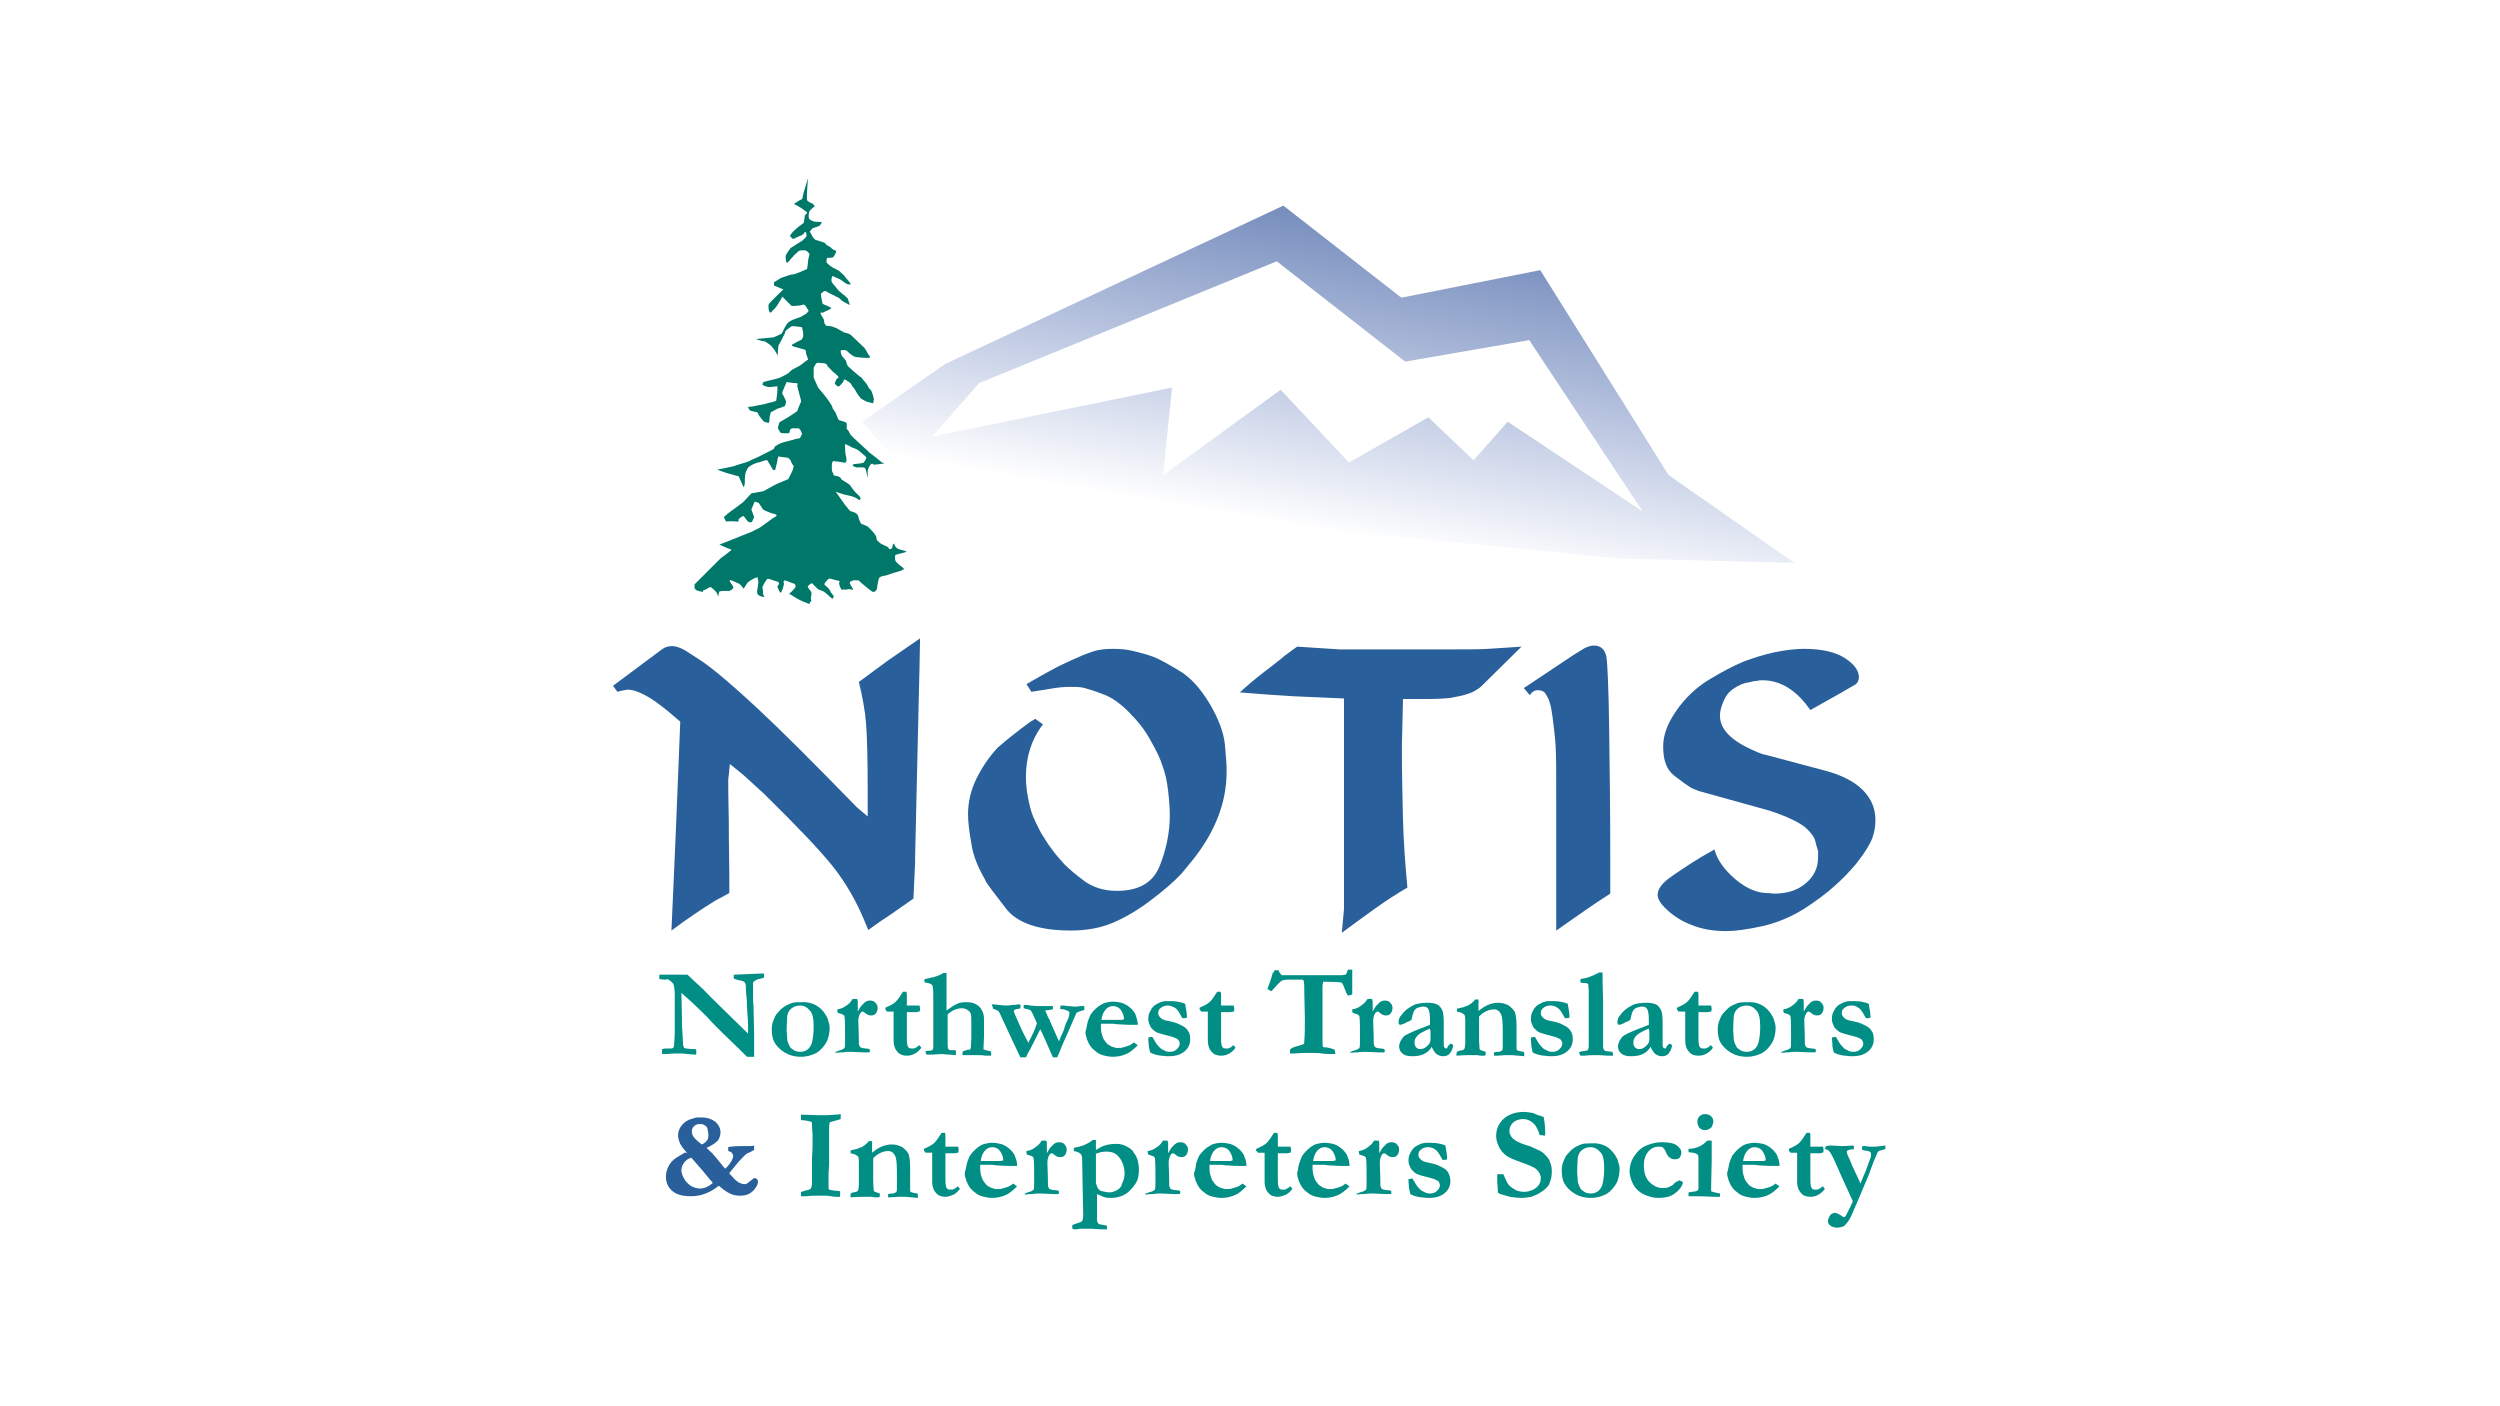 <?xml version="1.0" encoding="utf-8"?>
<!-- Generator: Adobe Illustrator 25.2.0, SVG Export Plug-In . SVG Version: 6.00 Build 0)  -->
<svg version="1.1" id="Layer_1" xmlns="http://www.w3.org/2000/svg" xmlns:xlink="http://www.w3.org/1999/xlink" x="0px" y="0px"
	 viewBox="0 0 453.5 255.1" style="enable-background:new 0 0 453.5 255.1;" xml:space="preserve">
<style type="text/css">
	.st0{fill:#29609B;}
	.st1{fill:#008E85;}
	.st2{fill:url(#SVGID_1_);}
	.st3{fill:#007869;}
</style>
<g id="Notis__x28_ver_x29_">
	<g>
		<path class="st0" d="M112,125.5l-0.8-1.1l9-6.7c0.6-0.4,1.2-0.5,1.7-0.5c0.8,0,1.9,0.4,3.2,1.3l2.3,1.5c2.3,1.6,5.6,4.4,9.9,8.4
			c4.3,4,10.3,10,18.1,18l0.1,0.1l1.9,1.6V144c0-6-0.1-10.3-0.3-12.8s-0.7-5-1.3-7.5l5.3-3.9l5.8-4l-0.1,5.1l-0.8,34.6v1l-0.3,6.5
			l-2,1.4l-2,1.4l-2.1,1.4l-2.1,1.5l-0.7-1.7c-1.5-3.6-3.4-6.9-5.7-9.8c-2.3-2.9-6.5-7.3-12.5-13.2l-3.5-3.2l-1.2-1l-1.5-1.2l-0.2,2
			l-0.1,0.8c0,0.7,0,3.2,0.1,7.5c0,4.3,0.1,7.7,0.1,10.1v3l-2.6,1.4c-2.4,1.5-5.1,3.3-7.9,5.4l0.4-9l0.4-9.1l0.4-9.9l0.4-9.9
			l-0.6-0.5l-1.4-1.2c-1.7-1.4-3.2-2.5-4.4-3.1c-1.3-0.7-2.3-1-3.2-1C113.2,125.2,112.6,125.3,112,125.5z"/>
		<path class="st0" d="M186.8,131l1-0.6l1.4,1c-2.1,2.7-3.1,5.9-3.1,9.6c0,1.4,0.2,2.9,0.5,4.3c0.3,1.5,0.7,2.7,1.2,3.7
			s0.9,1.9,1.3,2.5c0.4,0.6,0.9,1.5,1.6,2.4c0.7,1,1.5,1.9,2.4,2.9c0.9,0.9,2.1,1.9,3.7,3.1c1.6,1.1,3.5,1.7,5.8,1.7
			c4,0,6.6-1.5,7.8-4.6c1.2-3,1.8-6.1,1.8-9.1c0-1.2-0.1-2.7-0.3-4.4s-0.5-3.2-1-4.5c-0.4-1.3-1.1-2.8-2.2-4.7c-1-1.9-2.4-3.6-4-5.2
			c-1.6-1.6-3.2-2.7-4.7-3.2c-1.5-0.6-2.6-0.9-3.3-1.1s-1.5-0.2-2.5-0.2c-1.2,0-2.3,0.1-3.4,0.3c-1.1,0.2-1.9,0.3-2.5,0.4l-1.2,0.2
			l-0.9-1.4l2.8-1.6c0.5-0.3,1.3-0.7,2.2-1.2s2-1,3.3-1.6s2.5-1.1,3.7-1.5s2.5-0.5,3.7-0.5c1.3,0,2.5,0.1,3.7,0.4s2.4,0.6,3.5,1
			s2.7,1.3,4.7,2.5c2.1,1.2,3.9,3.2,5.6,6c1.6,2.7,2.6,5.3,2.8,7.5c0.2,2.3,0.3,3.6,0.3,4s0,0.8,0,1c0,5.5-2.1,10.9-6.3,16.1
			l-1.9,2.3c-1.5,1.6-3.4,3.2-5.8,5c-2.4,1.8-4.7,3.1-6.9,4s-4.7,1.3-7.4,1.3c-5.8,0-9.8-1.4-11.8-4.1c-2.1-2.7-3.2-4.2-3.3-4.4
			c-0.2-0.2-0.3-0.5-0.5-0.9c-1.2-2.1-2.1-4.2-2.4-6.4c-0.4-2.2-0.6-4-0.6-5.3c0-2.2,0.5-4.4,1.6-6.6c1.1-2.2,2.4-4,3.8-5.5
			C182.6,134.2,184.5,132.7,186.8,131z"/>
		<path class="st0" d="M243.7,126.7c-3-0.1-6-0.3-9.1-0.4c-3.1-0.2-6.3-0.4-9.7-0.7c1.2-1.1,2.7-2.4,4.4-3.7c1.7-1.3,3-2.3,3.8-3
			l1.1-0.8l1.1-0.8l7.7,0.5c2.9,0,5.7,0,8.6,0c2.8,0,5.6,0,8.4,0h2.1c3.8,0,6.4,0,7.8-0.1s3.5-0.2,6.1-0.4l-7.3,7.2
			c-0.3,0.3-0.8,0.6-1.3,0.9c-0.6,0.3-1.2,0.5-1.9,0.7c-0.7,0.2-1.5,0.3-2.4,0.5c-0.9,0.1-2.3,0.2-4.3,0.2h-4.3l-0.2,8.5
			c0,4.9,0.1,9.3,0.2,13.3c0.1,4,0.4,8.1,0.8,12.4c-1.9,1.1-3.9,2.4-6,3.9s-4.1,3-5.9,4.3l0.4-4.3v-38.2H243.7z"/>
		<path class="st0" d="M277.5,126.1l-1.1-1.3l0.5-0.3l8.4-5.6l2.1-1.3c0.6-0.3,1.2-0.5,1.7-0.5c1.3,0,2,0.7,2.3,2
			c0.2,1.3,0.4,5.7,0.5,13.1c0.1,7.4,0.2,14.9,0.2,22.5v7.4l-2.3,1.5l-2.2,1.5l-5.3,3.7v-1.9v-12.2c0-1.1,0-2.7,0-4.8
			c0-2.2,0-3.8,0-5c0-4.6,0-7.7-0.1-9.4s-0.3-3.3-0.5-4.9c-0.2-1.6-0.4-2.7-0.6-3.2c-0.1-0.5-0.4-1-0.7-1.5
			c-0.3-0.5-0.8-0.7-1.5-0.7C278.4,125.2,277.9,125.5,277.5,126.1z"/>
		<path class="st0" d="M308.7,155.4l2.3-1.3c0.5,1.9,1.8,3.7,3.8,5.4s4,2.5,5.8,2.5c0.5,0,0.9,0.1,1.2,0.1c2.4,0,4.3-0.6,5.8-1.9
			c1.5-1.3,2.2-2.8,2.2-4.7c0-0.4,0-0.7,0-1.1c-0.1-0.4-0.3-0.9-0.5-1.8c-0.2-0.8-0.8-1.6-1.8-2.5c-1-0.8-2.7-1.7-5.2-2.6l-1.5-0.5
			l-12.6-3.5c-0.5-0.2-1.1-0.4-1.6-0.7s-1.5-1-2.9-2.1s-2-2.8-2-5.3c0-2.1,0.8-4.2,2.4-6.5s3.6-4.2,5.9-5.6s4.4-2.5,6.3-3.3
			c1.9-0.7,3.8-1.3,5.7-1.7c2-0.4,3.7-0.6,5.3-0.6c3.2,0,5.7,0.6,7.4,1.7c1.7,1.1,2.5,2.3,2.5,3.4c0,0.6-0.2,1.1-0.7,1.4l-2.4,1.4
			l-5.7,3.2l-0.9-1.2c-2.3-2.8-4.9-4.2-7.8-4.2c-0.3,0-0.6,0-0.9,0.1c-0.3,0-0.9,0.1-1.7,0.3c-0.8,0.1-1.7,0.5-2.6,1.1
			s-1.5,1.4-1.9,2.4c-0.4,1-0.6,1.8-0.6,2.5c0,1.4,0.6,2.6,1.9,3.8c1.2,1.1,3.2,2.2,5.8,3.2l0.5,0.1l10.9,2.9c3,0.8,5.3,2,6.8,3.5
			s2.3,3.3,2.3,5.4c0,1.5-0.3,2.9-0.9,4.1c-0.6,1.2-1.5,2.5-2.6,3.9c-1.1,1.3-2.4,2.7-3.9,4c-1.4,1.3-3.3,2.7-5.6,4.2
			c-2.3,1.4-4.8,2.5-7.5,3.1s-4.9,0.9-6.6,0.9c-2.1,0-4-0.3-5.7-0.9c-1.7-0.6-3.2-1.4-4.6-2.6c-1.4-1.2-2.1-2.2-2.1-3.1
			c0-0.9,0.6-1.8,1.8-2.8C303.9,158.5,305.9,157.1,308.7,155.4z"/>
	</g>
	<g>
		<path class="st1" d="M119.6,177.6v-0.8h1h0.3c0.5,0,0.8,0,0.9,0s0.4,0,0.8,0c0.1,0,0.2,0,0.3,0s0.3,0,0.7,0c0.4,0,0.6,0,0.7,0
			s0.2,0,0.4,0c1.2,1.1,2.1,2,2.9,2.7c0.7,0.8,3.4,3.4,8.1,8v-0.3v-1.3c0-0.8-0.1-1.4-0.1-1.8c0-0.5-0.1-1-0.1-1.6s0-1.2-0.1-1.7
			c-0.1-1-0.1-1.6-0.1-1.7c0-0.5-0.1-0.8-0.2-0.9c-0.2-0.2-0.5-0.3-1.1-0.4c-0.4-0.1-0.7-0.2-0.9-0.3v-0.7h0.3l2.2-0.1l2.5-0.1
			c0.2,0,0.3,0,0.5,0v0.7c-0.2,0.1-0.4,0.2-0.5,0.2c-0.5,0.1-0.8,0.2-0.8,0.2c-0.4,0.2-0.6,0.4-0.6,0.4c-0.1,0.1-0.1,0.2-0.1,0.4
			c0,0,0,0.2,0,0.5c0,0.1,0,0.5,0,1c0,1.1,0,2,0.1,2.6c0,0.2,0,0.4,0,0.7l0.1,4c0,0.3,0,0.5,0,0.6v1.4v0.6v0.6c0,0.3,0,0.5,0,0.6
			v0.6h-1.3l-1.4-1.4l-2.8-2.7l-1.9-1.9l-1.4-1.5c-0.9-0.9-1.8-1.7-2.5-2.4l-1.9-1.7l0.1,4.2c0,0.3,0,0.5,0,0.8v0.8l0.1,1.5
			c0,0.6,0.1,1.3,0.1,2c0,0.2,0,0.3,0.1,0.4c0,0.1,0.1,0.2,0.1,0.3c0.3,0.1,0.9,0.2,1.9,0.2c0.1,0,0.2,0,0.3,0.1v0.9h-0.4
			c-0.2,0-1-0.1-2.3-0.2c-1.2,0-2,0-2.4,0.1c-0.4,0-0.6,0-0.7,0s-0.2,0-0.4,0c0-0.2,0-0.3,0-0.5c0-0.1,0-0.2,0-0.4
			c0.2,0,0.4-0.1,0.5-0.1c0,0,0.2,0,0.4,0c0.6,0,1,0,1.1-0.1s0.2-0.4,0.2-0.8c0.1-1.2,0.1-1.9,0.1-2.2v-0.6v-3.7v-2.3
			c0-0.9-0.1-1.5-0.2-1.8c0-0.2-0.1-0.3-0.3-0.5c-0.3-0.3-0.6-0.5-0.9-0.6C120.9,177.8,120.4,177.7,119.6,177.6z"/>
		<path class="st1" d="M149,183.1c0.5,0.5,0.8,1,1.1,1.6c0.2,0.6,0.4,1.2,0.4,1.7c0,1-0.2,1.8-0.5,2.5c-0.5,0.9-1.1,1.6-1.9,2.1
			c-0.8,0.4-1.7,0.7-2.8,0.7c-1.2,0-2.2-0.3-3-0.8s-1.4-1.1-1.8-1.8c-0.4-0.7-0.5-1.5-0.5-2.5c0-0.5,0.1-1,0.3-1.5s0.4-1,0.7-1.3
			s0.6-0.7,1-1c0.5-0.4,1-0.6,1.5-0.8s1.1-0.2,1.9-0.2C146.8,181.7,148.1,182.2,149,183.1z M142.7,187c0.1,0.9,0.1,1.5,0.1,1.6
			c0.1,0.5,0.3,0.9,0.5,1.3c0.1,0.2,0.4,0.4,0.7,0.6c0.3,0.2,0.7,0.3,1.2,0.3c0.6,0,1-0.2,1.4-0.5c0.4-0.4,0.7-0.9,0.8-1.7
			c0.1-0.5,0.2-1.3,0.2-2.4c0-1.4-0.2-2.4-0.7-2.9c-0.5-0.6-1.1-0.9-1.8-0.9c-0.6,0-1.1,0.2-1.5,0.5s-0.7,0.8-0.8,1.4
			C142.8,184.8,142.7,185.7,142.7,187z"/>
		<path class="st1" d="M151.7,190.8c0.1-0.1,0.2-0.1,0.4-0.2c0.4-0.1,0.8-0.2,1.1-0.5c0.1-0.2,0.1-0.8,0.1-1.8c0-1.9,0-3.2-0.1-3.9
			c0-0.1-0.1-0.2-0.2-0.3c-0.2-0.1-0.4-0.2-0.8-0.3c-0.2,0-0.2-0.1-0.3-0.3v-0.4c0.6-0.1,1.1-0.3,1.5-0.6c0.5-0.3,0.8-0.6,1-0.9
			c0.1-0.2,0.2-0.3,0.3-0.4h0.8c0,0.2,0.1,0.3,0.1,0.4c0,0.1,0,0.2,0,0.3c0,0.3,0,0.5,0,0.7c0,0.1,0,0.4,0,0.9
			c0.3-0.5,0.5-0.9,0.7-1.1c0.1-0.1,0.3-0.3,0.6-0.6c0.3-0.2,0.5-0.3,0.9-0.3s0.8,0.1,1,0.4c0.3,0.3,0.4,0.6,0.4,0.9
			c0,0.4-0.1,0.7-0.3,1s-0.5,0.4-0.9,0.4c-0.3,0-0.7-0.1-1-0.4c-0.2-0.2-0.4-0.3-0.5-0.3h-0.1c-0.2,0.1-0.3,0.2-0.4,0.4
			c-0.2,0.4-0.3,0.8-0.3,1.2v0.3c0,0.6,0.1,1.9,0.1,3.9c0,0.2,0.1,0.4,0.2,0.6c0.1,0.1,0.3,0.2,0.4,0.2c0.1,0,0.4,0.1,0.7,0.1
			s0.6,0.1,0.6,0.1c0.1,0.1,0.1,0.2,0.1,0.3s0,0.2-0.1,0.3h-1.1l-2.2-0.1c-0.5,0-1,0-1.5,0.1h-0.2c-0.1,0-0.4,0-1.2,0.1
			c0-0.1,0-0.2,0-0.3C151.6,191,151.6,191,151.7,190.8z"/>
		<path class="st1" d="M160.6,182.8c0.9-0.4,1.5-0.7,1.9-1.1c0.4-0.4,0.8-1,1.3-1.8h0.6c0.1,0.2,0.1,0.4,0.1,0.6c0,0.4,0,0.7,0,0.9
			v0.7c0,0,0,0.1,0,0.3h0.3c0,0,0.4,0,1.1,0c0.1,0,0.3,0,0.9,0c0,0.2,0.1,0.4,0.1,0.5c0,0.2,0,0.4-0.1,0.6c-0.3,0-0.4,0.1-0.6,0.1
			c-0.1,0-0.2,0-0.4,0h-0.6H165h-0.5v4.3c0,0.8,0,1.4,0.1,1.6c0,0.2,0.1,0.4,0.3,0.6c0.2,0.1,0.4,0.1,0.6,0.1c0.2,0,0.4,0,0.5-0.1
			c0.1,0,0.3-0.1,0.5-0.3c0,0,0.1-0.1,0.2-0.2c0.2,0.1,0.3,0.3,0.4,0.4v0.1c-0.3,0.4-0.6,0.7-1.1,1s-1,0.4-1.5,0.4
			c-0.7,0-1.3-0.2-1.7-0.7c-0.4-0.4-0.7-1.1-0.7-2.1v-2v-3.2h-0.4h-0.8l-0.1-0.1c0-0.1-0.1-0.1-0.1-0.2
			C160.6,183.2,160.6,183.1,160.6,182.8z"/>
		<path class="st1" d="M167.7,190.7c0.1,0,0.5-0.1,1-0.1c0.2,0,0.4-0.1,0.5-0.2c0.1-0.1,0.1-0.4,0.1-0.8v-0.8v-0.9V187v-0.2v-0.6
			V186v-4.1v-0.3c0-1.4,0-2.3-0.1-2.6c0-0.2-0.2-0.4-0.3-0.5c-0.2-0.1-0.6-0.2-1.2-0.3V178c0-0.1,0-0.3,0-0.4l1-0.2
			c0.2-0.1,0.4-0.1,0.5-0.1c0.4-0.1,1-0.3,1.6-0.6c0.1-0.1,0.2-0.1,0.3-0.2h0.6v6.8c0.7-0.5,1.3-0.9,1.9-1.2s1.2-0.3,1.8-0.3
			s1.1,0.1,1.5,0.3s0.8,0.5,1,0.8s0.4,0.7,0.5,1.1c0.1,0.3,0.1,0.9,0.1,1.7v0.7v1.6l-0.1,2.3c0,0.1,0.1,0.1,0.1,0.1
			c0.1,0,0.3,0.1,0.7,0.2c0.2,0,0.4,0.1,0.5,0.1c0.1,0.1,0.1,0.2,0.1,0.3v0.1c0,0.1,0,0.2,0,0.4h-0.3c-0.1,0-0.3,0-0.7,0
			c-0.6-0.1-1.2-0.1-1.6-0.1c-0.3,0-0.7,0-1.1,0c-0.3,0-0.8,0-1.3,0c-0.1,0-0.2,0-0.2,0v-0.3V191c0-0.1,0-0.1,0.1-0.3
			c0.2-0.1,0.4-0.1,0.6-0.2s0.4-0.1,0.7-0.1c0-0.1,0-0.2,0.1-0.3l0.1-1.7v-2.8c0-0.8,0-1.4-0.1-1.7s-0.3-0.5-0.6-0.7s-0.6-0.3-1-0.3
			c-0.5,0-0.9,0.1-1.4,0.3s-0.8,0.5-1.2,0.8v2c0,1.1,0,1.9,0,2.5c0,0.3,0,0.5,0,0.6c0,0.5,0,0.9,0.1,1.1c0,0.1,0.1,0.2,0.3,0.3
			c0.3,0,0.5,0,0.7,0s0.3,0,0.4,0.1c0,0.2,0,0.3,0,0.4c0,0.1,0,0.2,0,0.4l-1.3-0.1c-0.5,0-0.9-0.1-1.3-0.1l-1.6,0.1h-1.1
			c-0.1-0.1-0.2-0.3-0.2-0.6l0,0H167.7z"/>
		<path class="st1" d="M179.9,182.2h0.2h0.2c0.1,0,0.3,0,0.8,0.1c0.5,0,0.9,0.1,1.3,0.1c0.3,0,0.7,0,1.3-0.1c0.5,0,0.9-0.1,1-0.1
			s0.2,0,0.4,0c0,0.1,0,0.3,0,0.4c0,0.1,0,0.2,0,0.3c-0.1,0-0.2,0.1-0.4,0.1c-0.3,0.1-0.6,0.1-0.7,0.2c0,0-0.1,0.1-0.1,0.2
			c0.1,0.2,0.1,0.4,0.2,0.6l1.1,2.5c0.4,0.8,0.7,1.5,1,2c0.2,0.3,0.3,0.6,0.3,0.7c0.7-1.3,1.3-2.5,1.6-3.6l-0.5-1.1
			c-0.2-0.5-0.4-0.9-0.7-1.3c-0.1,0-0.3-0.1-0.4-0.1c-0.3-0.1-0.5-0.1-0.8-0.2v-0.6c0.6,0,0.9,0,1.1,0.1c0.3,0,0.8,0.1,1.5,0.1
			c0.3,0,0.7,0,1.2,0s0.8,0,0.9,0h0.6v0.6c-0.1,0-0.3,0-0.6,0.1c-0.3,0-0.6,0.1-0.8,0.1c0.4,0.9,0.6,1.5,0.8,1.7l0.1,0.3l1.2,2.7
			l0.4,0.9l0.4-1c0.4-0.8,0.6-1.3,0.6-1.5c0.2-0.6,0.3-0.9,0.4-1c0.4-0.8,0.5-1.3,0.5-1.7c0-0.1-0.1-0.2-0.2-0.3
			c0,0-0.3-0.1-0.8-0.3c-0.4,0-0.6-0.1-0.7-0.1l0.1-0.6c0.1,0,0.2,0,0.3,0s0.4,0,1,0.1c0.6,0,1,0.1,1.1,0.1c0.3,0,0.7,0,1.3-0.1
			c0.3,0,0.5,0,0.6,0v0.3c0,0.1,0,0.2,0,0.4c-0.7,0.2-1.2,0.4-1.4,0.5c0,0-0.1,0.1-0.1,0.2l-1.7,3.9c-0.3,0.6-0.8,1.8-1.5,3.5
			c-0.1,0.2-0.2,0.4-0.2,0.5H191l-1.9-4.3l-0.2-0.4c-0.1-0.1-0.1-0.3-0.2-0.4l-0.1,0.2l-1.4,2.8c-0.2,0.4-0.4,0.8-0.6,1.1
			c-0.2,0.3-0.3,0.7-0.5,1h-0.4h-0.6l-1.8-3.8l-1.9-4.1c-0.1-0.2-0.2-0.4-0.3-0.5c-0.2-0.1-0.4-0.2-0.6-0.3s-0.4-0.1-0.4-0.1
			c0-0.1,0-0.3,0-0.3C179.9,182.4,179.9,182.3,179.9,182.2z"/>
		<path class="st1" d="M197.3,185.4c0.2-0.6,0.4-1.1,0.5-1.3c0.4-0.6,0.9-1.1,1.4-1.5c0.5-0.3,0.9-0.6,1.3-0.7
			c0.5-0.1,0.9-0.2,1.2-0.2c0.7,0,1.3,0.1,1.7,0.2c0.4,0.1,0.8,0.3,1.1,0.5c0.4,0.3,0.8,0.6,1,0.9c0.3,0.3,0.5,0.7,0.6,1.1
			s0.3,0.9,0.3,1.5h-1.3c-0.3,0-1.1,0-2.3-0.1c-0.4,0-0.7-0.1-0.9-0.1c-0.1,0-0.5,0-1.2,0h-1c0,0.1,0,0.2,0,0.3c0,0.4,0,0.8,0.1,1.3
			c0.1,0.4,0.2,0.8,0.4,1.2c0.2,0.3,0.4,0.6,0.7,0.9c0.3,0.2,0.6,0.4,0.9,0.5l0.7,0.2c0.6,0,1,0,1.2-0.1c0.4-0.1,0.7-0.2,1-0.3
			s0.6-0.3,1-0.6c0.3,0.2,0.5,0.4,0.7,0.5c-0.7,0.7-1.4,1.3-2.1,1.6c-0.7,0.3-1.5,0.5-2.4,0.5c-0.6,0-1.1-0.1-1.5-0.2
			c-0.5-0.1-1-0.3-1.4-0.6s-0.8-0.6-1.1-1s-0.5-0.8-0.7-1.3c-0.2-0.6-0.3-1-0.3-1.4C197.1,186.5,197.2,185.9,197.3,185.4z
			 M203.9,184.9c0-0.4-0.1-0.8-0.3-1.2s-0.4-0.7-0.7-0.9s-0.7-0.3-1-0.3c-0.5,0-1,0.2-1.4,0.7s-0.6,1.1-0.7,1.8h2.6
			c0.2,0,0.4,0,0.7,0c0.2,0,0.4,0,0.5,0C203.7,184.9,203.8,184.9,203.9,184.9z"/>
		<path class="st1" d="M208.3,188.2c0.2,0,0.4-0.1,0.5-0.1s0.1,0,0.2,0l0.1,0.1c0.4,0.7,0.7,1.2,0.8,1.3c0.3,0.3,0.5,0.6,0.8,0.8
			c0.2,0.1,0.4,0.2,0.8,0.4c0.3,0.1,0.5,0.1,0.8,0.1c0.5,0,0.9-0.2,1.2-0.5s0.5-0.6,0.5-1c0-0.2-0.1-0.4-0.2-0.6s-0.4-0.3-0.8-0.5
			c-0.2-0.1-0.7-0.2-1.4-0.4s-1.2-0.3-1.4-0.4c-0.4-0.1-0.7-0.3-1-0.6c-0.3-0.2-0.5-0.5-0.6-0.8c-0.2-0.4-0.3-0.8-0.3-1.1
			c0-0.6,0.1-1,0.3-1.4s0.4-0.7,0.7-1c0.2-0.2,0.6-0.4,1-0.6c0.4-0.2,0.9-0.3,1.4-0.3c0.7,0,1.4,0,1.9,0.1s1,0.2,1.4,0.4
			c0,0.2,0.1,0.6,0.2,1.2c0.1,0.6,0.1,1,0.1,1.1s0,0.1,0,0.2c-0.2,0.1-0.4,0.1-0.5,0.1s-0.2,0-0.3,0c-0.1-0.1-0.2-0.3-0.3-0.5
			c-0.4-0.7-0.7-1.2-1.1-1.4s-0.8-0.4-1.3-0.4s-1,0.2-1.3,0.5c-0.3,0.2-0.4,0.5-0.4,0.9c0,0.3,0.1,0.5,0.4,0.8
			c0.3,0.3,0.7,0.5,1.4,0.6c1,0.2,1.7,0.4,2.2,0.7c0.7,0.3,1.2,0.7,1.4,1.1c0.3,0.4,0.4,0.9,0.4,1.5c0,0.9-0.3,1.6-1,2.2
			c-0.7,0.6-1.6,0.9-2.9,0.9c-0.2,0-0.6,0-1.3-0.1c-0.3,0-0.7-0.1-1.1-0.2c-0.1,0-0.4-0.1-0.8-0.3c-0.1,0-0.1-0.1-0.2-0.2
			c0-0.1-0.1-0.4-0.2-1C208.3,189,208.3,188.4,208.3,188.2z"/>
		<path class="st1" d="M217.6,182.8c0.9-0.4,1.5-0.7,1.9-1.1c0.4-0.4,0.8-1,1.3-1.8h0.6c0.1,0.2,0.1,0.4,0.1,0.6c0,0.4,0,0.7,0,0.9
			v0.7c0,0,0,0.1,0,0.3h0.3c0,0,0.4,0,1.1,0c0.1,0,0.3,0,0.9,0c0,0.2,0.1,0.4,0.1,0.5c0,0.2,0,0.4-0.1,0.6c-0.3,0-0.4,0.1-0.6,0.1
			c-0.1,0-0.2,0-0.4,0h-0.6H222h-0.5v4.3c0,0.8,0,1.4,0.1,1.6c0,0.2,0.1,0.4,0.3,0.6c0.2,0.1,0.4,0.1,0.6,0.1c0.2,0,0.4,0,0.5-0.1
			c0.1,0,0.3-0.1,0.5-0.3c0,0,0.1-0.1,0.2-0.2c0.2,0.1,0.3,0.3,0.4,0.4v0.1c-0.3,0.4-0.6,0.7-1.1,1s-1,0.4-1.5,0.4
			c-0.7,0-1.3-0.2-1.7-0.7c-0.4-0.4-0.7-1.1-0.7-2.1v-2v-3.2h-0.4h-0.8l-0.1-0.1c0-0.1-0.1-0.1-0.1-0.2
			C217.6,183.2,217.6,183.1,217.6,182.8z"/>
		<path class="st1" d="M231.2,176h0.7c0.1,0.1,0.1,0.1,0.1,0.2c0.2,0.4,0.4,0.6,0.5,0.7c0.1,0,0.6,0,1.6,0c0.6,0,1.1,0,1.6,0h0.2
			h1.4h2.6h3.5l0.7-0.1c0.1-0.1,0.2-0.3,0.3-0.6c0-0.1,0.1-0.2,0.1-0.3h0.5c0.1,0,0.2,0,0.3,0c0,0.5,0,1.3,0,2.4v1v0.6
			c0,0.2,0,0.4,0,0.5c-0.3,0.1-0.6,0.2-0.8,0.2c-0.2-0.3-0.4-0.7-0.6-1.3c-0.2-0.6-0.4-0.9-0.4-0.9c-0.1-0.1-0.2-0.2-0.3-0.2
			c-0.2,0-1-0.1-2.4-0.1c-0.2,0-0.5,0-0.8,0c0,0.3-0.1,0.5-0.1,0.7v1.5v3.3v3.6v1.5c0,0.5,0,0.9,0.1,1.2c0.1,0.1,0.3,0.1,0.7,0.1
			c0.1,0,0.3,0.1,0.8,0.2c0.2,0.1,0.4,0.1,0.6,0.2c0,0.3,0.1,0.4,0.1,0.5s0,0.2,0,0.3c-0.2,0-0.3,0-0.4,0c-0.8,0-1.4,0-2-0.1
			c-0.5-0.1-1.5-0.1-3-0.1c-0.2,0-0.9,0-2,0.1c-0.4,0-0.7,0-0.8,0c0-0.1,0-0.2,0-0.3v-0.3v-0.1c0.2-0.2,0.5-0.4,0.9-0.5
			c0.8-0.2,1.3-0.4,1.6-0.5c0.1-0.1,0.1-0.3,0.1-0.6c0.1-0.9,0.1-2.4,0.1-4.3l-0.1-4.3c0-1.2,0-1.9-0.1-2.2c0-0.1,0-0.1-0.1-0.2
			c0,0-0.1-0.1-0.2-0.1c-0.2,0-1,0-2.3,0c-0.7,0-1.2,0.1-1.4,0.2c-0.3,0.2-0.8,0.7-1.5,1.5c-0.2,0.2-0.3,0.4-0.4,0.4
			c-0.3-0.2-0.6-0.3-0.7-0.4c0.2-0.5,0.6-1.5,1-3C231.1,176.5,231.1,176.2,231.2,176z"/>
		<path class="st1" d="M245.1,190.8c0.1-0.1,0.2-0.1,0.4-0.2c0.4-0.1,0.8-0.2,1.1-0.5c0.1-0.2,0.1-0.8,0.1-1.8c0-1.9,0-3.2-0.1-3.9
			c0-0.1-0.1-0.2-0.2-0.3c-0.2-0.1-0.4-0.2-0.8-0.3c-0.2,0-0.2-0.1-0.3-0.3v-0.4c0.6-0.1,1.1-0.3,1.5-0.6s0.8-0.6,1-0.9
			c0.1-0.2,0.2-0.3,0.3-0.4h0.8c0,0.2,0.1,0.3,0.1,0.4c0,0.1,0,0.2,0,0.3c0,0.3,0,0.5,0,0.7c0,0.1,0,0.4,0,0.9
			c0.3-0.5,0.5-0.9,0.7-1.1c0.1-0.1,0.3-0.3,0.6-0.6c0.3-0.2,0.5-0.3,0.9-0.3s0.8,0.1,1,0.4c0.3,0.3,0.4,0.6,0.4,0.9
			c0,0.4-0.1,0.7-0.3,1s-0.5,0.4-0.9,0.4c-0.3,0-0.7-0.1-1-0.4c-0.2-0.2-0.4-0.3-0.5-0.3h-0.1c-0.2,0.1-0.3,0.2-0.4,0.4
			c-0.2,0.4-0.3,0.8-0.3,1.2v0.3c0,0.6,0.1,1.9,0.1,3.9c0,0.2,0.1,0.4,0.2,0.6c0.1,0.1,0.3,0.2,0.4,0.2c0.1,0,0.4,0.1,0.7,0.1
			s0.6,0.1,0.6,0.1c0.1,0.1,0.1,0.2,0.1,0.3s0,0.2-0.1,0.3H250l-2.2-0.1c-0.5,0-1,0-1.5,0.1h-0.2c-0.1,0-0.4,0-1.2,0.1
			c0-0.1,0-0.2,0-0.3C245.1,191,245.1,191,245.1,190.8z"/>
		<path class="st1" d="M263.2,189.3l0.3,0.2c0.1,0.1,0.1,0.1,0.1,0.2v0.1c-0.2,0.7-0.4,1.1-0.7,1.4c-0.3,0.3-0.7,0.4-1.1,0.4
			s-0.8-0.1-1.2-0.4c-0.3-0.2-0.6-0.7-0.9-1.3c-0.3,0.6-0.8,1-1.4,1.3s-1.3,0.4-2.2,0.4c-0.8,0-1.4-0.2-1.7-0.5
			c-0.4-0.3-0.6-0.8-0.6-1.3c0-0.3,0.1-0.5,0.2-0.8c0.1-0.3,0.3-0.5,0.5-0.8s0.6-0.5,1.2-0.8c0.1,0,0.4-0.2,0.9-0.4l2.8-1.1
			c0-0.3,0-0.6,0-0.9c0-1-0.1-1.7-0.4-2.1c-0.2-0.2-0.4-0.3-0.8-0.3s-0.7,0.1-1,0.2s-0.5,0.3-0.7,0.6c-0.1,0.2-0.2,0.5-0.3,0.9
			c-0.1,0.3-0.1,0.5-0.1,0.6c-0.1,0.1-0.3,0.3-0.6,0.4s-0.5,0.2-0.6,0.3c-0.4,0.2-0.7,0.3-1,0.3c-0.1-0.1-0.2-0.2-0.2-0.4
			c0-0.4,0.1-0.8,0.3-1.1c0.3-0.4,0.7-0.9,1.2-1.3s1.1-0.7,1.5-0.9c0.7-0.2,1.4-0.3,2.4-0.3c0.6,0,1.1,0.1,1.6,0.3
			c0.4,0.2,0.7,0.6,0.9,1c0.2,0.4,0.3,1.2,0.3,2.4v1.9v1.4v0.4c0,0.3,0,0.5,0.1,0.7c0.1,0.1,0.2,0.2,0.3,0.2c0.1,0,0.2,0,0.2-0.1
			l0.3-0.5L263.2,189.3z M259.4,186.6c-0.4,0.1-0.9,0.4-1.5,0.7s-0.9,0.7-1.1,1s-0.2,0.6-0.2,0.9c0,0.3,0.1,0.6,0.3,0.8
			s0.4,0.3,0.7,0.3c0.4,0,0.8-0.1,1.1-0.4c0.4-0.3,0.6-0.6,0.7-0.8s0.1-0.7,0.1-1.6C259.5,187.3,259.5,187,259.4,186.6z"/>
		<path class="st1" d="M264.3,190.8c0.2-0.1,0.4-0.2,0.5-0.2c0.4-0.1,0.7-0.1,0.7-0.2c0.1-0.1,0.2-0.2,0.2-0.3c0-0.2,0.1-0.5,0.1-1
			v-1v-0.8v-1.2v-0.7c0-0.5,0-0.9-0.1-1.2c0-0.1-0.1-0.2-0.3-0.3c-0.2-0.2-0.6-0.3-1.1-0.4V183c0.1,0,0.2-0.1,0.3-0.1
			c0.1,0,0.4-0.1,0.9-0.2c0.4-0.2,0.7-0.3,0.8-0.3c0,0,0.1-0.1,0.2-0.1c0.1-0.1,0.2-0.2,0.3-0.2c0.2-0.2,0.5-0.4,0.8-0.8h0.6v1.3
			c0,0.1,0,0.2,0,0.3s0,0.2,0,0.5c0.6-0.5,1.2-0.9,1.7-1.1c0.7-0.3,1.3-0.4,1.9-0.4c0.7,0,1.3,0.2,1.9,0.5c0.5,0.4,0.9,0.8,1.1,1.2
			c0.2,0.5,0.3,1.4,0.3,2.8v3.7c0,0.2,0,0.3,0.1,0.4c0.1,0.1,0.3,0.1,0.6,0.2l0.6,0.1c0.1,0.1,0.1,0.2,0.1,0.4c0,0.1,0,0.2,0,0.4
			l-2.2-0.2h-0.7h-0.5l-1.5,0.1H271c0-0.1,0-0.2,0-0.2c0-0.1,0-0.3,0-0.4c0.1,0,0.4-0.1,0.8-0.1c0.1,0,0.2,0,0.4-0.1
			c0.2-0.1,0.2-0.1,0.3-0.2c0.1-0.1,0.1-0.4,0.1-0.7c0-0.6,0-1.1,0-1.5V187c0-1.6-0.1-2.6-0.3-3c-0.3-0.6-0.7-0.9-1.3-0.9
			c-0.4,0-0.9,0.1-1.3,0.3c-0.5,0.2-0.9,0.5-1.4,1v0.2v0.7v0.8v1.8v0.3c0,1.2,0.1,1.9,0.1,2.1s0.5,0.3,1.1,0.5c0,0.1,0,0.2,0,0.3
			s0,0.2-0.1,0.4c-0.2,0-0.4,0-0.6,0s-0.4,0-0.8-0.1h-1.2c-0.6,0-1.5,0-2.6,0.1c0-0.1,0-0.2,0-0.2
			C264.2,191.1,264.2,191,264.3,190.8z"/>
		<path class="st1" d="M277.7,188.2c0.2,0,0.4-0.1,0.5-0.1s0.1,0,0.2,0l0.1,0.1c0.4,0.7,0.7,1.2,0.8,1.3c0.3,0.3,0.5,0.6,0.8,0.8
			c0.2,0.1,0.4,0.2,0.8,0.4c0.3,0.1,0.5,0.1,0.8,0.1c0.5,0,0.9-0.2,1.2-0.5s0.5-0.6,0.5-1c0-0.2-0.1-0.4-0.2-0.6s-0.4-0.3-0.8-0.5
			c-0.2-0.1-0.7-0.2-1.4-0.4s-1.2-0.3-1.4-0.4c-0.4-0.1-0.7-0.3-1-0.6c-0.3-0.2-0.5-0.5-0.6-0.8c-0.2-0.4-0.3-0.8-0.3-1.1
			c0-0.6,0.1-1,0.3-1.4c0.2-0.4,0.4-0.7,0.7-1c0.2-0.2,0.6-0.4,1-0.6c0.4-0.2,0.9-0.3,1.4-0.3c0.7,0,1.4,0,1.9,0.1s1,0.2,1.4,0.4
			c0,0.2,0.1,0.6,0.2,1.2c0.1,0.6,0.1,1,0.1,1.1s0,0.1,0,0.2c-0.2,0.1-0.4,0.1-0.5,0.1s-0.2,0-0.3,0c-0.1-0.1-0.2-0.3-0.3-0.5
			c-0.4-0.7-0.7-1.2-1.1-1.4c-0.4-0.3-0.8-0.4-1.3-0.4s-1,0.2-1.3,0.5c-0.3,0.2-0.4,0.5-0.4,0.9c0,0.3,0.1,0.5,0.4,0.8
			s0.7,0.5,1.4,0.6c1,0.2,1.7,0.4,2.2,0.7c0.7,0.3,1.2,0.7,1.4,1.1c0.3,0.4,0.4,0.9,0.4,1.5c0,0.9-0.3,1.6-1,2.2s-1.6,0.9-2.9,0.9
			c-0.2,0-0.6,0-1.3-0.1c-0.3,0-0.7-0.1-1.1-0.2c-0.1,0-0.4-0.1-0.8-0.3c-0.1,0-0.1-0.1-0.2-0.2c0-0.1-0.1-0.4-0.2-1
			C277.7,189,277.7,188.4,277.7,188.2z"/>
		<path class="st1" d="M286.4,190.9c0.2-0.1,0.4-0.2,0.7-0.2c0.5-0.1,0.8-0.1,0.9-0.2c0.2-0.2,0.2-0.6,0.2-1.2V186v-0.8V183v-2.6
			v-0.5c0-0.6-0.1-1.1-0.1-1.4c-0.3-0.2-0.6-0.2-0.9-0.2c-0.2,0-0.4,0-0.5-0.1c0-0.2,0-0.3,0-0.4c0-0.1,0-0.1,0-0.2
			c0.6-0.1,1.2-0.2,1.9-0.5c0.6-0.2,1.1-0.5,1.5-0.7h0.3c0.1,0,0.2,0,0.3,0c0,2.6,0.1,4.4,0.1,5.4c0,0.3,0,0.5,0,0.7v0.1v0.2v5v1.7
			v0.3c0,0.3,0.1,0.6,0.2,0.7c0.1,0.1,0.3,0.2,0.6,0.2c0.2,0,0.5,0.1,0.9,0.1c0,0.2,0.1,0.3,0.1,0.4c0,0.1,0,0.2,0,0.3h-0.9
			c-0.5,0-1.1-0.1-1.9-0.1h-0.4c-0.4,0-1.1,0-1.9,0.1h-0.8L286.4,190.9z"/>
		<path class="st1" d="M302.9,189.3l0.3,0.2c0.1,0.1,0.1,0.1,0.1,0.2v0.1c-0.2,0.7-0.4,1.1-0.7,1.4s-0.7,0.4-1.1,0.4
			s-0.8-0.1-1.2-0.4c-0.3-0.2-0.6-0.7-0.9-1.3c-0.3,0.6-0.8,1-1.4,1.3s-1.3,0.4-2.2,0.4c-0.8,0-1.4-0.2-1.7-0.5
			c-0.4-0.3-0.6-0.8-0.6-1.3c0-0.3,0.1-0.5,0.2-0.8s0.3-0.5,0.5-0.8s0.6-0.5,1.2-0.8c0.1,0,0.4-0.2,0.9-0.4l2.8-1.1
			c0-0.3,0-0.6,0-0.9c0-1-0.1-1.7-0.4-2.1c-0.2-0.2-0.4-0.3-0.8-0.3s-0.7,0.1-1,0.2c-0.3,0.1-0.5,0.3-0.7,0.6
			c-0.1,0.2-0.2,0.5-0.3,0.9c-0.1,0.3-0.1,0.5-0.1,0.6c-0.1,0.1-0.3,0.3-0.6,0.4c-0.3,0.1-0.5,0.2-0.6,0.3c-0.4,0.2-0.7,0.3-1,0.3
			c-0.1-0.1-0.2-0.2-0.2-0.4c0-0.4,0.1-0.8,0.3-1.1c0.3-0.4,0.7-0.9,1.2-1.3s1.1-0.7,1.5-0.9c0.7-0.2,1.4-0.3,2.4-0.3
			c0.6,0,1.1,0.1,1.6,0.3c0.4,0.2,0.7,0.6,0.9,1c0.2,0.4,0.3,1.2,0.3,2.4v1.9v1.4v0.4c0,0.3,0,0.5,0.1,0.7c0.1,0.1,0.2,0.2,0.3,0.2
			c0.1,0,0.2,0,0.2-0.1l0.3-0.5L302.9,189.3z M299.1,186.6c-0.4,0.1-0.9,0.4-1.5,0.7s-0.9,0.7-1.1,1s-0.2,0.6-0.2,0.9
			c0,0.3,0.1,0.6,0.3,0.8s0.4,0.3,0.7,0.3c0.4,0,0.8-0.1,1.1-0.4c0.4-0.3,0.6-0.6,0.7-0.8s0.1-0.7,0.1-1.6
			C299.2,187.3,299.2,187,299.1,186.6z"/>
		<path class="st1" d="M304.2,182.8c0.9-0.4,1.5-0.7,1.9-1.1c0.4-0.4,0.8-1,1.3-1.8h0.6c0.1,0.2,0.1,0.4,0.1,0.6c0,0.4,0,0.7,0,0.9
			v0.7c0,0,0,0.1,0,0.3h0.3c0,0,0.4,0,1.1,0c0.1,0,0.3,0,0.9,0c0,0.2,0.1,0.4,0.1,0.5c0,0.2,0,0.4-0.1,0.6c-0.3,0-0.4,0.1-0.6,0.1
			c-0.1,0-0.2,0-0.4,0h-0.6h-0.2h-0.5v4.3c0,0.8,0,1.4,0.1,1.6c0,0.2,0.1,0.4,0.3,0.6c0.2,0.1,0.4,0.1,0.6,0.1s0.4,0,0.5-0.1
			c0.1,0,0.3-0.1,0.5-0.3c0,0,0.1-0.1,0.2-0.2c0.2,0.1,0.3,0.3,0.4,0.4v0.1c-0.3,0.4-0.6,0.7-1.1,1s-1,0.4-1.5,0.4
			c-0.7,0-1.3-0.2-1.7-0.7c-0.4-0.4-0.7-1.1-0.7-2.1v-2v-3.2h-0.4h-0.8l-0.1-0.1c0-0.1-0.1-0.1-0.1-0.2
			C304.1,183.2,304.2,183.1,304.2,182.8z"/>
		<path class="st1" d="M320.6,183.1c0.5,0.5,0.8,1,1.1,1.6c0.2,0.6,0.4,1.2,0.4,1.7c0,1-0.2,1.8-0.5,2.5c-0.5,0.9-1.1,1.6-1.9,2.1
			c-0.8,0.4-1.7,0.7-2.8,0.7c-1.2,0-2.2-0.3-3-0.8s-1.4-1.1-1.8-1.8s-0.5-1.5-0.5-2.5c0-0.5,0.1-1,0.3-1.5c0.2-0.5,0.4-1,0.7-1.3
			s0.6-0.7,1-1c0.5-0.4,1-0.6,1.5-0.8s1.1-0.2,1.9-0.2C318.5,181.7,319.7,182.2,320.6,183.1z M314.4,187c0.1,0.9,0.1,1.5,0.1,1.6
			c0.1,0.5,0.3,0.9,0.5,1.3c0.1,0.2,0.4,0.4,0.7,0.6c0.3,0.2,0.7,0.3,1.2,0.3c0.6,0,1-0.2,1.4-0.5c0.4-0.4,0.7-0.9,0.8-1.7
			c0.1-0.5,0.2-1.3,0.2-2.4c0-1.4-0.2-2.4-0.7-2.9c-0.5-0.6-1.1-0.9-1.8-0.9c-0.6,0-1.1,0.2-1.5,0.5s-0.7,0.8-0.8,1.4
			C314.5,184.8,314.4,185.7,314.4,187z"/>
		<path class="st1" d="M323.3,190.8c0.1-0.1,0.2-0.1,0.4-0.2c0.4-0.1,0.8-0.2,1.1-0.5c0.1-0.2,0.1-0.8,0.1-1.8c0-1.9,0-3.2-0.1-3.9
			c0-0.1-0.1-0.2-0.2-0.3c-0.2-0.1-0.4-0.2-0.8-0.3c-0.2,0-0.2-0.1-0.3-0.3v-0.4c0.6-0.1,1.1-0.3,1.5-0.6s0.8-0.6,1-0.9
			c0.1-0.2,0.2-0.3,0.3-0.4h0.8c0,0.2,0.1,0.3,0.1,0.4c0,0.1,0,0.2,0,0.3c0,0.3,0,0.5,0,0.7c0,0.1,0,0.4,0,0.9
			c0.3-0.5,0.5-0.9,0.7-1.1c0.1-0.1,0.3-0.3,0.6-0.6c0.3-0.2,0.5-0.3,0.9-0.3s0.8,0.1,1,0.4c0.3,0.3,0.4,0.6,0.4,0.9
			c0,0.4-0.1,0.7-0.3,1c-0.2,0.3-0.5,0.4-0.9,0.4c-0.3,0-0.7-0.1-1-0.4c-0.2-0.2-0.4-0.3-0.5-0.3H328c-0.2,0.1-0.3,0.2-0.4,0.4
			c-0.2,0.4-0.3,0.8-0.3,1.2v0.3c0,0.6,0.1,1.9,0.1,3.9c0,0.2,0.1,0.4,0.2,0.6c0.1,0.1,0.3,0.2,0.4,0.2s0.4,0.1,0.7,0.1
			c0.3,0,0.6,0.1,0.6,0.1c0.1,0.1,0.1,0.2,0.1,0.3s0,0.2-0.1,0.3h-1.1l-2.2-0.1c-0.5,0-1,0-1.5,0.1h-0.2c-0.1,0-0.4,0-1.2,0.1
			c0-0.1,0-0.2,0-0.3C323.3,191,323.3,191,323.3,190.8z"/>
		<path class="st1" d="M332.3,188.2c0.2,0,0.4-0.1,0.5-0.1s0.1,0,0.2,0l0.1,0.1c0.4,0.7,0.7,1.2,0.8,1.3c0.3,0.3,0.5,0.6,0.8,0.8
			c0.2,0.1,0.4,0.2,0.8,0.4c0.3,0.1,0.5,0.1,0.8,0.1c0.5,0,0.9-0.2,1.2-0.5s0.5-0.6,0.5-1c0-0.2-0.1-0.4-0.2-0.6s-0.4-0.3-0.8-0.5
			c-0.2-0.1-0.7-0.2-1.4-0.4s-1.2-0.3-1.4-0.4c-0.4-0.1-0.7-0.3-1-0.6c-0.3-0.2-0.5-0.5-0.6-0.8c-0.2-0.4-0.3-0.8-0.3-1.1
			c0-0.6,0.1-1,0.3-1.4c0.2-0.4,0.4-0.7,0.7-1c0.2-0.2,0.6-0.4,1-0.6c0.4-0.2,0.9-0.3,1.4-0.3c0.7,0,1.4,0,1.9,0.1s1,0.2,1.4,0.4
			c0,0.2,0.1,0.6,0.2,1.2c0.1,0.6,0.1,1,0.1,1.1s0,0.1,0,0.2c-0.2,0.1-0.4,0.1-0.5,0.1s-0.2,0-0.3,0c-0.1-0.1-0.2-0.3-0.3-0.5
			c-0.4-0.7-0.7-1.2-1.1-1.4c-0.4-0.3-0.8-0.4-1.3-0.4s-1,0.2-1.3,0.5c-0.3,0.2-0.4,0.5-0.4,0.9c0,0.3,0.1,0.5,0.4,0.8
			s0.7,0.5,1.4,0.6c1,0.2,1.7,0.4,2.2,0.7c0.7,0.3,1.2,0.7,1.4,1.1c0.3,0.4,0.4,0.9,0.4,1.5c0,0.9-0.3,1.6-1,2.2
			c-0.7,0.6-1.6,0.9-2.9,0.9c-0.2,0-0.6,0-1.3-0.1c-0.3,0-0.7-0.1-1.1-0.2c-0.1,0-0.4-0.1-0.8-0.3c-0.1,0-0.1-0.1-0.2-0.2
			c0-0.1-0.1-0.4-0.2-1C332.4,189,332.3,188.4,332.3,188.2z"/>
		<path class="st0" d="M124.6,209.1c-0.5-0.6-0.9-1-1-1.3c-0.2-0.2-0.3-0.5-0.4-0.8s-0.2-0.6-0.2-1c0-0.7,0.2-1.3,0.7-1.9
			c0.5-0.6,1.1-1,2-1.2c0.1,0,0.2-0.1,0.3-0.1c0.2-0.1,0.6-0.1,1.2-0.1c1.1,0,1.9,0.3,2.6,0.8c0.6,0.6,0.9,1.2,0.9,1.9
			c0,0.4-0.1,0.8-0.3,1.2c-0.1,0.3-0.5,0.6-0.9,0.9c-0.5,0.3-0.8,0.5-1.1,0.6c-0.1,0-0.2,0.1-0.2,0.1c0.1,0.2,0.5,0.5,1,1
			c0.2,0.2,0.4,0.5,0.7,0.8l1.3,1.6c0.1,0.2,0.3,0.3,0.4,0.4c0.4-0.4,0.8-0.9,1.1-1.4c0.2-0.4,0.3-0.7,0.3-0.9s-0.1-0.3-0.2-0.5
			c-0.1-0.2-0.3-0.3-0.7-0.4v-0.7c0.3-0.1,0.6-0.1,0.7-0.1c0.5-0.1,1.1-0.1,1.9-0.1h0.8h0.6c0.1,0,0.3,0,0.7-0.1c0,0.1,0,0.2,0,0.3
			s0,0.2,0,0.3v0.2c-0.5,0.3-0.9,0.5-1.2,0.6s-0.7,0.6-1.3,1.2c-0.4,0.4-1,1.2-2,2.4c0,0.1,0.1,0.2,0.3,0.4l0.3,0.3
			c0.4,0.5,0.8,0.8,1.1,1c0.4,0.2,0.7,0.3,1,0.3c0.2,0,0.4,0,0.5-0.1c0.3-0.2,0.5-0.4,0.9-0.7c0.2-0.2,0.4-0.3,0.5-0.3
			c0.2,0,0.3,0.1,0.4,0.2s0.2,0.2,0.2,0.4c0,0.3-0.1,0.7-0.4,1.1c-0.3,0.5-0.7,0.9-1.3,1.2c-0.4,0.2-0.9,0.3-1.6,0.3
			c-0.6,0-1.1-0.1-1.6-0.3c-0.7-0.3-1.4-0.8-2.2-1.5c-1.5,1.2-3.2,1.9-5,1.9c-1.6,0-2.7-0.3-3.5-1s-1.1-1.6-1.1-2.6
			c0-0.7,0.2-1.3,0.5-1.9s0.8-1.1,1.4-1.5s1.2-0.7,1.7-1C124.3,209.3,124.5,209.2,124.6,209.1z M129.3,214.6
			c-0.1-0.1-0.1-0.2-0.2-0.3c-0.1-0.1-0.2-0.2-0.3-0.3l-1.3-1.6c-0.7-0.8-1.4-1.6-2.1-2.4c-0.6,0.2-1,0.5-1.3,0.9s-0.5,0.9-0.5,1.4
			c0,0.3,0.1,0.6,0.2,0.9c0.2,0.5,0.5,1,0.8,1.3s0.6,0.6,1.1,0.8c0.4,0.2,0.9,0.3,1.3,0.3C127.8,215.6,128.6,215.2,129.3,214.6z
			 M127.3,207.6c0.5-0.2,0.8-0.5,1-0.8s0.2-0.6,0.2-1.1c0-0.2-0.1-0.6-0.2-1.1c-0.1-0.2-0.2-0.3-0.5-0.5s-0.6-0.2-0.9-0.2
			c-0.4,0-0.7,0.1-1,0.4c-0.3,0.2-0.4,0.6-0.4,1c0,0.3,0.1,0.6,0.3,0.9C126,206.5,126.5,207,127.3,207.6z"/>
		<path class="st1" d="M145.3,217v-0.8c0.2,0,0.4-0.1,0.7-0.2c0.5-0.1,0.9-0.2,1.1-0.4c0.1-0.2,0.2-0.6,0.2-1v-1.3v-2.6v-0.6
			c0.1-1.5,0.1-2.3,0.1-2.3v-1.5v-0.6l-0.1-1.3v-0.5c0-0.1,0-0.2-0.1-0.4c-0.3-0.1-0.8-0.2-1.5-0.3c-0.2,0-0.3,0-0.4,0v-1l3.3,0.1
			c0.4,0,0.7,0,0.8,0c0.4,0,1.2,0,2.1-0.1c0.6,0,0.9-0.1,1-0.1c0,0.1,0,0.3,0,0.4c0,0.1,0,0.3,0,0.5c-0.3,0.1-0.6,0.2-1,0.3
			s-0.7,0.2-1,0.3c0,0.2-0.1,0.5-0.1,0.9c0,0.3,0,0.6,0,0.8c0,1.3,0,2.3,0,3v3l-0.1,1.5v2.3v0.4c0,0.1,0,0.1,0.1,0.3
			c0.5,0.1,0.9,0.2,1.3,0.2c0.1,0,0.3,0,0.7,0.1c0,0.2,0,0.4,0,0.6c0,0.1,0,0.2,0,0.4c-0.1,0-0.2,0-0.2,0c-0.2,0-0.4,0-0.4,0
			c-0.1,0-0.2,0-0.3,0s-0.6-0.1-1.5-0.2h-2c-0.4,0-1,0-1.7,0.1C145.8,217,145.5,217,145.3,217z"/>
		<path class="st1" d="M154.3,216.5c0.2-0.1,0.4-0.2,0.5-0.2c0.4-0.1,0.7-0.1,0.7-0.2c0.1-0.1,0.2-0.2,0.2-0.3c0-0.2,0.1-0.5,0.1-1
			v-1V213v-1.2v-0.7c0-0.5,0-0.9-0.1-1.2c0-0.1-0.1-0.2-0.3-0.3c-0.2-0.2-0.6-0.3-1.1-0.4v-0.5c0.1,0,0.2-0.1,0.3-0.1
			s0.4-0.1,0.9-0.2c0.4-0.2,0.7-0.3,0.8-0.3c0,0,0.1-0.1,0.2-0.1c0.1-0.1,0.2-0.2,0.3-0.2c0.2-0.2,0.5-0.4,0.8-0.8h0.6v1.3
			c0,0.1,0,0.2,0,0.3s0,0.2,0,0.5c0.6-0.5,1.2-0.9,1.7-1.1c0.7-0.3,1.3-0.4,1.9-0.4c0.7,0,1.3,0.2,1.9,0.5c0.5,0.4,0.9,0.8,1.1,1.2
			c0.2,0.5,0.3,1.4,0.3,2.8v3.7c0,0.2,0,0.3,0.1,0.4c0.1,0.1,0.3,0.1,0.6,0.2l0.6,0.1c0.1,0.1,0.1,0.2,0.1,0.4c0,0.1,0,0.2,0,0.4
			l-2.2-0.2h-0.7H163l-1.5,0.1h-0.4c0-0.1,0-0.2,0-0.2c0-0.1,0-0.3,0-0.4c0.1,0,0.4-0.1,0.8-0.1c0.1,0,0.2,0,0.4-0.1
			s0.2-0.1,0.3-0.2c0.1-0.1,0.1-0.4,0.1-0.7c0-0.6,0-1.1,0-1.5v-1.3c0-1.6-0.1-2.6-0.3-3c-0.3-0.6-0.7-0.9-1.3-0.9
			c-0.4,0-0.9,0.1-1.3,0.3c-0.5,0.2-0.9,0.5-1.4,1v0.2v0.7v0.8v1.8v0.3c0,1.2,0.1,1.9,0.1,2.1c0.1,0.2,0.5,0.3,1.1,0.5
			c0,0.1,0,0.2,0,0.3s0,0.2-0.1,0.4c-0.2,0-0.4,0-0.6,0c-0.2,0-0.4,0-0.8-0.1h-1.2c-0.6,0-1.5,0-2.6,0.1c0-0.1,0-0.2,0-0.2
			C154.3,216.8,154.3,216.7,154.3,216.5z"/>
		<path class="st1" d="M167.6,208.4c0.9-0.4,1.5-0.7,1.9-1.1c0.4-0.4,0.8-1,1.3-1.8h0.6c0.1,0.2,0.1,0.4,0.1,0.6c0,0.4,0,0.7,0,0.9
			v0.7c0,0,0,0.1,0,0.3h0.3c0,0,0.4,0,1.1,0c0.1,0,0.3,0,0.9,0c0,0.2,0.1,0.4,0.1,0.5c0,0.2,0,0.4-0.1,0.6c-0.3,0-0.4,0.1-0.6,0.1
			c-0.1,0-0.2,0-0.4,0h-0.6H172h-0.5v4.3c0,0.8,0,1.4,0.1,1.6c0,0.2,0.1,0.4,0.3,0.6c0.2,0.1,0.4,0.1,0.6,0.1c0.2,0,0.4,0,0.5-0.1
			s0.3-0.1,0.5-0.3c0,0,0.1-0.1,0.2-0.2c0.2,0.1,0.3,0.3,0.4,0.4v0.1c-0.3,0.4-0.6,0.7-1.1,1c-0.5,0.2-1,0.4-1.5,0.4
			c-0.7,0-1.3-0.2-1.7-0.7c-0.4-0.4-0.7-1.1-0.7-2.1v-2v-3.2h-0.4h-0.8l-0.1-0.1c0-0.1-0.1-0.1-0.1-0.2
			C167.6,208.9,167.6,208.7,167.6,208.4z"/>
		<path class="st1" d="M175.4,211c0.2-0.6,0.4-1.1,0.5-1.3c0.4-0.6,0.9-1.1,1.4-1.5s0.9-0.6,1.3-0.7c0.5-0.1,0.9-0.2,1.2-0.2
			c0.7,0,1.3,0.1,1.7,0.2c0.4,0.1,0.8,0.3,1.1,0.5c0.4,0.3,0.8,0.6,1,0.9c0.3,0.3,0.5,0.7,0.6,1.1c0.2,0.4,0.3,0.9,0.3,1.5h-1.3
			c-0.3,0-1.1,0-2.3-0.1c-0.4,0-0.7-0.1-0.9-0.1c-0.1,0-0.5,0-1.2,0h-1c0,0.1,0,0.2,0,0.3c0,0.4,0,0.8,0.1,1.3s0.2,0.8,0.4,1.2
			c0.2,0.3,0.4,0.6,0.7,0.9c0.3,0.2,0.6,0.4,0.9,0.5l0.7,0.2c0.6,0,1,0,1.2-0.1c0.4-0.1,0.7-0.2,1-0.3s0.6-0.3,1-0.6
			c0.3,0.2,0.5,0.4,0.7,0.5c-0.7,0.7-1.4,1.3-2.1,1.6c-0.7,0.3-1.5,0.5-2.4,0.5c-0.6,0-1.1-0.1-1.5-0.2c-0.5-0.1-1-0.3-1.4-0.6
			s-0.8-0.6-1.1-1s-0.5-0.8-0.7-1.3c-0.2-0.6-0.3-1-0.3-1.4C175.2,212.1,175.3,211.5,175.4,211z M182,210.5c0-0.4-0.1-0.8-0.3-1.2
			s-0.4-0.7-0.7-0.9s-0.7-0.3-1-0.3c-0.5,0-1,0.2-1.4,0.7s-0.6,1.1-0.7,1.8h2.6c0.2,0,0.4,0,0.7,0c0.2,0,0.4,0,0.5,0
			C181.7,210.5,181.9,210.5,182,210.5z"/>
		<path class="st1" d="M186,216.5c0.1-0.1,0.2-0.1,0.4-0.2c0.4-0.1,0.8-0.2,1.1-0.5c0.1-0.2,0.1-0.8,0.1-1.8c0-1.9,0-3.2-0.1-3.9
			c0-0.1-0.1-0.2-0.2-0.3c-0.2-0.1-0.4-0.2-0.8-0.3c-0.2,0-0.2-0.1-0.3-0.3v-0.4c0.6-0.1,1.1-0.3,1.5-0.6s0.8-0.6,1-0.9
			c0.1-0.2,0.2-0.3,0.3-0.4h0.8c0,0.2,0.1,0.3,0.1,0.4c0,0.1,0,0.2,0,0.3c0,0.3,0,0.5,0,0.7c0,0.1,0,0.4,0,0.9
			c0.3-0.5,0.5-0.9,0.7-1.1c0.1-0.1,0.3-0.3,0.6-0.6c0.3-0.2,0.5-0.3,0.9-0.3s0.8,0.1,1,0.4c0.3,0.3,0.4,0.6,0.4,0.9
			c0,0.4-0.1,0.7-0.3,1s-0.5,0.4-0.9,0.4c-0.3,0-0.7-0.1-1-0.4c-0.2-0.2-0.4-0.3-0.5-0.3h-0.1c-0.2,0.1-0.3,0.2-0.4,0.4
			c-0.2,0.4-0.3,0.8-0.3,1.2v0.3c0,0.6,0.1,1.9,0.1,3.9c0,0.2,0.1,0.4,0.2,0.6c0.1,0.1,0.3,0.2,0.4,0.2c0.1,0,0.4,0.1,0.7,0.1
			s0.6,0.1,0.6,0.1c0.1,0.1,0.1,0.2,0.1,0.3s0,0.2-0.1,0.3h-1l-2.2-0.1c-0.5,0-1,0-1.5,0.1h-0.2c-0.1,0-0.4,0-1.2,0.1
			c0-0.1,0-0.2,0-0.3S186,216.6,186,216.5z"/>
		<path class="st1" d="M194.5,222.8v-0.5c0.1-0.1,0.2-0.1,0.3-0.2l0.9-0.3c0.4-0.1,0.6-0.3,0.6-0.3c0.1-0.2,0.2-0.6,0.2-1.2
			l-0.1-4.5l-0.1-5.6c0-0.4-0.1-0.7-0.3-0.9s-0.6-0.4-1.2-0.5v-0.6c0.7-0.1,1.4-0.3,1.9-0.5c0.4-0.2,0.9-0.4,1.5-0.9h0.6v0.3v1.2
			c0,0,0,0.2,0,0.3c0.7-0.4,1.2-0.7,1.6-0.8c0.6-0.2,1.3-0.3,2.1-0.3s1.5,0.2,2.1,0.6c0,0,0.1,0.1,0.2,0.1c0.4,0.3,0.7,0.5,0.8,0.8
			c0.4,0.5,0.7,1.1,0.8,1.6c0.1,0.4,0.2,0.9,0.2,1.5c0,0.8-0.1,1.5-0.3,2s-0.6,1.1-1.1,1.6c-0.5,0.6-1,0.9-1.6,1.2
			c-0.6,0.2-1.2,0.4-1.8,0.4s-1.1,0-1.3-0.1c-0.5-0.1-1-0.4-1.5-0.6c0,0.1,0,0.2,0,0.3v0.3c0,0.1,0,0.2,0,0.3s0,0.4,0,0.9v2.1
			c0,0,0,0.2,0,0.5v0.1c0,0.3,0,0.5,0.1,0.6c0,0.1,0.1,0.2,0.2,0.3c0.1,0,0.1,0.1,0.2,0.1c0.2,0,0.4,0.1,0.6,0.1
			c0.2,0,0.4,0.1,0.6,0.1c0.1,0.1,0.1,0.2,0.1,0.3s0,0.2,0,0.4h-0.2c-0.4,0-0.7,0-0.9,0l-1.7-0.1h-0.4h-0.4h-0.4h-0.6
			c-0.2,0-0.5,0-0.8,0.1c-0.3,0-0.5,0-0.6,0L194.5,222.8z M198.8,214.7c0,0.1,0.1,0.2,0.1,0.2c0.1,0.3,0.2,0.6,0.3,0.7
			c0.2,0.3,0.5,0.5,0.8,0.5c0.5,0.1,0.9,0.2,1.2,0.2c0.4,0,0.8-0.1,1.2-0.3s0.7-0.4,0.9-0.7c0,0,0.1-0.1,0.1-0.2
			c0.1-0.1,0.1-0.2,0.1-0.3c0.3-0.6,0.5-1.2,0.5-1.9c0-1.2-0.4-2.3-1.1-3.1c-0.5-0.6-1.2-0.9-2.2-0.9c-0.6,0-1.2,0.1-1.9,0.4
			c0,0.3,0,1.1,0,2.5v2.2C198.8,214.3,198.8,214.4,198.8,214.7z"/>
		<path class="st1" d="M208,216.5c0.1-0.1,0.2-0.1,0.4-0.2c0.4-0.1,0.8-0.2,1.1-0.5c0.1-0.2,0.1-0.8,0.1-1.8c0-1.9,0-3.2-0.1-3.9
			c0-0.1-0.1-0.2-0.2-0.3c-0.2-0.1-0.4-0.2-0.8-0.3c-0.2,0-0.2-0.1-0.3-0.3v-0.4c0.6-0.1,1.1-0.3,1.5-0.6c0.5-0.3,0.8-0.6,1-0.9
			c0.1-0.2,0.2-0.3,0.3-0.4h0.8c0,0.2,0.1,0.3,0.1,0.4c0,0.1,0,0.2,0,0.3c0,0.3,0,0.5,0,0.7c0,0.1,0,0.4,0,0.9
			c0.3-0.5,0.5-0.9,0.7-1.1c0.1-0.1,0.3-0.3,0.6-0.6c0.3-0.2,0.5-0.3,0.9-0.3s0.8,0.1,1,0.4c0.3,0.3,0.4,0.6,0.4,0.9
			c0,0.4-0.1,0.7-0.3,1s-0.5,0.4-0.9,0.4c-0.3,0-0.7-0.1-1-0.4c-0.2-0.2-0.4-0.3-0.5-0.3h-0.1c-0.2,0.1-0.3,0.2-0.4,0.4
			c-0.2,0.4-0.3,0.8-0.3,1.2v0.3c0,0.6,0.1,1.9,0.1,3.9c0,0.2,0.1,0.4,0.2,0.6c0.1,0.1,0.3,0.2,0.4,0.2c0.1,0,0.4,0.1,0.7,0.1
			s0.6,0.1,0.6,0.1c0.1,0.1,0.1,0.2,0.1,0.3s0,0.2-0.1,0.3h-1.1l-2.2-0.1c-0.5,0-1,0-1.5,0.1H209c-0.1,0-0.4,0-1.2,0.1
			c0-0.1,0-0.2,0-0.3S208,216.6,208,216.5z"/>
		<path class="st1" d="M217,211c0.2-0.6,0.4-1.1,0.5-1.3c0.4-0.6,0.9-1.1,1.4-1.5c0.5-0.3,0.9-0.6,1.3-0.7c0.5-0.1,0.9-0.2,1.2-0.2
			c0.7,0,1.3,0.1,1.7,0.2c0.4,0.1,0.8,0.3,1.1,0.5c0.4,0.3,0.8,0.6,1,0.9c0.3,0.3,0.5,0.7,0.6,1.1c0.2,0.4,0.3,0.9,0.3,1.5h-1.3
			c-0.3,0-1.1,0-2.3-0.1c-0.4,0-0.7-0.1-0.9-0.1c-0.1,0-0.5,0-1.2,0h-1c0,0.1,0,0.2,0,0.3c0,0.4,0,0.8,0.1,1.3
			c0.1,0.4,0.2,0.8,0.4,1.2c0.2,0.3,0.4,0.6,0.7,0.9c0.3,0.2,0.6,0.4,0.9,0.5l0.7,0.2c0.6,0,1,0,1.2-0.1c0.4-0.1,0.7-0.2,1-0.3
			s0.6-0.3,1-0.6c0.3,0.2,0.5,0.4,0.7,0.5c-0.7,0.7-1.4,1.3-2.1,1.6c-0.7,0.3-1.5,0.5-2.4,0.5c-0.6,0-1.1-0.1-1.5-0.2
			c-0.5-0.1-1-0.3-1.4-0.6s-0.8-0.6-1.1-1s-0.5-0.8-0.7-1.3c-0.2-0.6-0.3-1-0.3-1.4C216.9,212.1,216.9,211.5,217,211z M223.6,210.5
			c0-0.4-0.1-0.8-0.3-1.2s-0.4-0.7-0.7-0.9s-0.7-0.3-1-0.3c-0.5,0-1,0.2-1.4,0.7s-0.6,1.1-0.7,1.8h2.6c0.2,0,0.4,0,0.7,0
			c0.2,0,0.4,0,0.5,0C223.4,210.5,223.5,210.5,223.6,210.5z"/>
		<path class="st1" d="M227.9,208.4c0.9-0.4,1.5-0.7,1.9-1.1c0.4-0.4,0.8-1,1.3-1.8h0.6c0.1,0.2,0.1,0.4,0.1,0.6c0,0.4,0,0.7,0,0.9
			v0.7c0,0,0,0.1,0,0.3h0.3c0,0,0.4,0,1.1,0c0.1,0,0.3,0,0.9,0c0,0.2,0.1,0.4,0.1,0.5c0,0.2,0,0.4-0.1,0.6c-0.3,0-0.4,0.1-0.6,0.1
			c-0.1,0-0.2,0-0.4,0h-0.6h-0.2h-0.5v4.3c0,0.8,0,1.4,0.1,1.6c0,0.2,0.1,0.4,0.3,0.6c0.2,0.1,0.4,0.1,0.6,0.1c0.2,0,0.4,0,0.5-0.1
			s0.3-0.1,0.5-0.3c0,0,0.1-0.1,0.2-0.2c0.2,0.1,0.3,0.3,0.4,0.4v0.1c-0.3,0.4-0.6,0.7-1.1,1c-0.5,0.2-1,0.4-1.5,0.4
			c-0.7,0-1.3-0.2-1.7-0.7c-0.4-0.4-0.7-1.1-0.7-2.1v-2v-3.2H229h-0.8l-0.1-0.1c0-0.1-0.1-0.1-0.1-0.2
			C227.8,208.9,227.8,208.7,227.9,208.4z"/>
		<path class="st1" d="M235.7,211c0.2-0.6,0.4-1.1,0.5-1.3c0.4-0.6,0.9-1.1,1.4-1.5s0.9-0.6,1.3-0.7c0.5-0.1,0.9-0.2,1.2-0.2
			c0.7,0,1.3,0.1,1.7,0.2c0.4,0.1,0.8,0.3,1.1,0.5c0.4,0.3,0.8,0.6,1,0.9c0.3,0.3,0.5,0.7,0.6,1.1c0.2,0.4,0.3,0.9,0.3,1.5h-1.3
			c-0.3,0-1.1,0-2.3-0.1c-0.4,0-0.7-0.1-0.9-0.1c-0.1,0-0.5,0-1.2,0h-1c0,0.1,0,0.2,0,0.3c0,0.4,0,0.8,0.1,1.3s0.2,0.8,0.4,1.2
			c0.2,0.3,0.4,0.6,0.7,0.9c0.3,0.2,0.6,0.4,0.9,0.5l0.7,0.2c0.6,0,1,0,1.2-0.1c0.4-0.1,0.7-0.2,1-0.3s0.6-0.3,1-0.6
			c0.3,0.2,0.5,0.4,0.7,0.5c-0.7,0.7-1.4,1.3-2.1,1.6c-0.7,0.3-1.5,0.5-2.4,0.5c-0.6,0-1.1-0.1-1.5-0.2c-0.5-0.1-1-0.3-1.4-0.6
			s-0.8-0.6-1.1-1s-0.5-0.8-0.7-1.3c-0.2-0.6-0.3-1-0.3-1.4C235.5,212.1,235.5,211.5,235.7,211z M242.3,210.5c0-0.4-0.1-0.8-0.3-1.2
			s-0.4-0.7-0.7-0.9s-0.7-0.3-1-0.3c-0.5,0-1,0.2-1.4,0.7s-0.6,1.1-0.7,1.8h2.6c0.2,0,0.4,0,0.7,0c0.2,0,0.4,0,0.5,0
			C242,210.5,242.1,210.5,242.3,210.5z"/>
		<path class="st1" d="M246.3,216.5c0.1-0.1,0.2-0.1,0.4-0.2c0.4-0.1,0.8-0.2,1.1-0.5c0.1-0.2,0.1-0.8,0.1-1.8c0-1.9,0-3.2-0.1-3.9
			c0-0.1-0.1-0.2-0.2-0.3c-0.2-0.1-0.4-0.2-0.8-0.3c-0.2,0-0.2-0.1-0.3-0.3v-0.4c0.6-0.1,1.1-0.3,1.5-0.6s0.8-0.6,1-0.9
			c0.1-0.2,0.2-0.3,0.3-0.4h0.8c0,0.2,0.1,0.3,0.1,0.4c0,0.1,0,0.2,0,0.3c0,0.3,0,0.5,0,0.7c0,0.1,0,0.4,0,0.9
			c0.3-0.5,0.5-0.9,0.7-1.1c0.1-0.1,0.3-0.3,0.6-0.6c0.3-0.2,0.5-0.3,0.9-0.3s0.8,0.1,1,0.4c0.3,0.3,0.4,0.6,0.4,0.9
			c0,0.4-0.1,0.7-0.3,1s-0.5,0.4-0.9,0.4c-0.3,0-0.7-0.1-1-0.4c-0.2-0.2-0.4-0.3-0.5-0.3H251c-0.2,0.1-0.3,0.2-0.4,0.4
			c-0.2,0.4-0.3,0.8-0.3,1.2v0.3c0,0.6,0.1,1.9,0.1,3.9c0,0.2,0.1,0.4,0.2,0.6c0.1,0.1,0.3,0.2,0.4,0.2c0.1,0,0.4,0.1,0.7,0.1
			s0.6,0.1,0.6,0.1c0.1,0.1,0.1,0.2,0.1,0.3s0,0.2-0.1,0.3h-1.1l-2.2-0.1c-0.5,0-1,0-1.5,0.1h-0.2c-0.1,0-0.4,0-1.2,0.1
			c0-0.1,0-0.2,0-0.3S246.2,216.6,246.3,216.5z"/>
		<path class="st1" d="M255.5,213.9c0.2,0,0.4-0.1,0.5-0.1s0.1,0,0.2,0l0.1,0.1c0.4,0.7,0.7,1.2,0.8,1.3c0.3,0.3,0.5,0.6,0.8,0.8
			c0.2,0.1,0.4,0.2,0.8,0.4c0.3,0.1,0.5,0.1,0.8,0.1c0.5,0,0.9-0.2,1.2-0.5s0.5-0.6,0.5-1c0-0.2-0.1-0.4-0.2-0.6s-0.4-0.3-0.8-0.5
			c-0.2-0.1-0.7-0.2-1.4-0.4c-0.8-0.2-1.2-0.3-1.4-0.4c-0.4-0.1-0.7-0.3-1-0.6s-0.5-0.5-0.6-0.8c-0.2-0.4-0.3-0.8-0.3-1.1
			c0-0.6,0.1-1,0.3-1.4s0.4-0.7,0.7-1c0.2-0.2,0.6-0.4,1-0.6c0.4-0.2,0.9-0.3,1.4-0.3c0.7,0,1.4,0,1.9,0.1s1,0.2,1.4,0.4
			c0,0.2,0.1,0.6,0.2,1.2c0.1,0.6,0.1,1,0.1,1.1s0,0.1,0,0.2c-0.2,0.1-0.4,0.1-0.5,0.1s-0.2,0-0.3,0c-0.1-0.1-0.2-0.3-0.3-0.5
			c-0.4-0.7-0.7-1.2-1.1-1.4c-0.4-0.3-0.8-0.4-1.3-0.4s-1,0.2-1.3,0.5c-0.3,0.2-0.4,0.5-0.4,0.9c0,0.3,0.1,0.5,0.4,0.8
			s0.7,0.5,1.4,0.6c1,0.2,1.7,0.4,2.2,0.7c0.7,0.3,1.2,0.7,1.4,1.1s0.4,0.9,0.4,1.5c0,0.9-0.3,1.6-1,2.2s-1.6,0.9-2.9,0.9
			c-0.2,0-0.6,0-1.3-0.1c-0.3,0-0.7-0.1-1.1-0.2c-0.1,0-0.4-0.1-0.8-0.3c-0.1,0-0.1-0.1-0.2-0.2c0-0.1-0.1-0.4-0.2-1
			C255.5,214.6,255.5,214,255.5,213.9z"/>
		<path class="st1" d="M280,202.6c0.1,0.3,0.1,0.6,0.2,1.2c0.1,0.8,0.1,1.4,0.1,1.8c0,0.1,0,0.3,0,0.4h-0.1l-0.8-0.1h-0.1
			c-0.3-1-0.7-1.7-1-2c-0.6-0.6-1.3-0.9-2-0.9s-1.3,0.2-1.8,0.6c-0.4,0.4-0.7,0.9-0.7,1.5c0,0.5,0.2,1,0.6,1.4s1.3,0.9,2.7,1.3
			c0.5,0.1,1,0.4,1.7,0.7s1.2,0.6,1.5,1c0.5,0.5,0.8,0.9,0.9,1.4c0.2,0.4,0.3,1,0.3,1.6c0,0.7-0.1,1.4-0.4,2.1
			c-0.1,0.4-0.4,0.7-0.7,1c-0.2,0.2-0.6,0.5-1.1,0.8s-1,0.5-1.5,0.7c-0.5,0.1-1.2,0.2-2,0.2c-0.5,0-1.2-0.1-1.9-0.2l-1.4-0.4
			c-0.4-0.1-0.6-0.2-0.7-0.3c0,0-0.1-0.1-0.1-0.2V216c0-0.1,0-0.6-0.1-1.6c0-0.5,0-0.8,0-1V213h1.1c0.4,0.8,0.6,1.4,0.7,1.5
			c0.2,0.4,0.5,0.7,0.8,0.9s0.6,0.4,1,0.6c0.4,0.1,0.8,0.2,1.3,0.2c0.4,0,0.9-0.1,1.4-0.3s0.9-0.5,1.2-0.9c0.3-0.4,0.4-0.8,0.4-1.3
			c0-0.6-0.3-1.1-0.8-1.6c-0.3-0.3-1.2-0.7-2.6-1.2s-2.4-0.9-2.9-1.3s-1-0.9-1.3-1.6c-0.3-0.6-0.5-1.3-0.5-1.9
			c0-1.2,0.4-2.2,1.3-3.1c0.9-0.8,2.1-1.3,3.8-1.3c0.4,0,0.9,0.1,1.6,0.2C278.7,202.2,279.3,202.4,280,202.6z"/>
		<path class="st1" d="M292.3,208.7c0.5,0.5,0.8,1,1.1,1.6c0.2,0.6,0.4,1.2,0.4,1.7c0,1-0.2,1.8-0.5,2.5c-0.5,0.9-1.1,1.6-1.9,2.1
			c-0.8,0.4-1.7,0.7-2.8,0.7c-1.2,0-2.2-0.3-3-0.8s-1.4-1.1-1.8-1.8s-0.5-1.5-0.5-2.5c0-0.5,0.1-1,0.3-1.5s0.4-1,0.7-1.3
			s0.6-0.7,1-1c0.5-0.4,1-0.6,1.5-0.8s1.1-0.2,1.9-0.2C290.2,207.3,291.5,207.8,292.3,208.7z M286.1,212.7c0.1,0.9,0.1,1.5,0.1,1.6
			c0.1,0.5,0.3,0.9,0.5,1.3c0.1,0.2,0.4,0.4,0.7,0.6s0.7,0.3,1.2,0.3c0.6,0,1-0.2,1.4-0.5c0.4-0.4,0.7-0.9,0.8-1.7
			c0.1-0.5,0.2-1.3,0.2-2.4c0-1.4-0.2-2.4-0.7-2.9c-0.5-0.6-1.1-0.9-1.8-0.9c-0.6,0-1.1,0.2-1.5,0.5s-0.7,0.8-0.8,1.4
			C286.2,210.5,286.1,211.3,286.1,212.7z"/>
		<path class="st1" d="M304.6,214.1c0.1,0.1,0.2,0.1,0.3,0.1c0.2,0.1,0.3,0.2,0.4,0.3c-0.2,0.8-0.7,1.4-1.5,2s-1.8,0.8-3,0.8
			c-0.8,0-1.5-0.2-2.3-0.5c-0.7-0.3-1.3-0.7-1.8-1.3c-0.3-0.4-0.6-0.9-0.8-1.5c-0.2-0.6-0.3-1.1-0.3-1.5c0-0.5,0.1-1.1,0.3-1.7
			s0.6-1.2,1.1-1.8s1.1-1,1.9-1.3s1.6-0.5,2.6-0.5c1.3,0,2.2,0.2,2.7,0.6c0.5,0.4,0.8,0.8,0.8,1.2s-0.1,0.7-0.3,1
			c-0.2,0.2-0.5,0.3-0.9,0.3c-0.3,0-0.6-0.1-0.9-0.3s-0.5-0.5-0.7-1c-0.1-0.3-0.3-0.6-0.5-0.8s-0.5-0.2-0.8-0.2
			c-0.7,0-1.4,0.3-1.9,0.9s-0.8,1.4-0.8,2.5c0,1.3,0.3,2.3,1,3s1.5,1.1,2.3,1.1c0.4,0,0.8,0,1.1-0.1c0.2-0.1,0.4-0.2,0.8-0.4
			c0.1-0.1,0.2-0.2,0.5-0.5C304.3,214.3,304.5,214.2,304.6,214.1z"/>
		<path class="st1" d="M306.3,217v-0.7l1.3-0.2c0.2-0.1,0.3-0.1,0.4-0.2c0.1-0.1,0.1-0.3,0.1-0.7v-0.1c0-0.1,0-0.3,0-0.5
			s0-0.4,0-0.6c0-0.1,0-0.4,0-0.8v-0.6v-0.5v-1.9c0-0.2,0-0.5-0.1-0.7c-0.1-0.1-0.2-0.2-0.5-0.3c-0.2-0.1-0.6-0.1-1.2-0.2v-0.6
			c0.8,0,1.5-0.2,2.1-0.5c0.4-0.2,0.8-0.5,1.3-1h0.8c0,0.9,0,2.2,0,3.7l-0.1,4.6c0,0.3,0,0.6,0,0.9c0.2,0.1,0.6,0.2,1.1,0.3
			c0.2,0,0.4,0.1,0.5,0.1v0.6c-0.2,0-0.4,0-0.5,0s-0.3,0-0.5,0c-0.8,0-1.8-0.1-3.1-0.1c-0.4,0-0.7,0-1.1,0
			C306.7,217,306.5,217,306.3,217z M307.9,203.5c0-0.4,0.1-0.7,0.4-1s0.6-0.4,1-0.4s0.8,0.1,1.1,0.4c0.3,0.3,0.4,0.6,0.4,0.9
			c0,0.3-0.1,0.5-0.2,0.8s-0.3,0.5-0.6,0.6c-0.3,0.2-0.5,0.2-0.8,0.2c-0.4,0-0.7-0.2-1-0.5C308.1,204.3,307.9,203.9,307.9,203.5z"/>
		<path class="st1" d="M313.7,211c0.2-0.6,0.4-1.1,0.5-1.3c0.4-0.6,0.9-1.1,1.4-1.5s0.9-0.6,1.3-0.7c0.5-0.1,0.9-0.2,1.2-0.2
			c0.7,0,1.3,0.1,1.7,0.2c0.4,0.1,0.8,0.3,1.1,0.5c0.4,0.3,0.8,0.6,1,0.9c0.3,0.3,0.5,0.7,0.6,1.1c0.2,0.4,0.3,0.9,0.3,1.5h-1.3
			c-0.3,0-1.1,0-2.3-0.1c-0.4,0-0.7-0.1-0.9-0.1c-0.1,0-0.5,0-1.2,0h-1c0,0.1,0,0.2,0,0.3c0,0.4,0,0.8,0.1,1.3
			c0.1,0.4,0.2,0.8,0.4,1.2c0.2,0.3,0.4,0.6,0.7,0.9c0.3,0.2,0.6,0.4,0.9,0.5l0.7,0.2c0.6,0,1,0,1.2-0.1c0.4-0.1,0.7-0.2,1-0.3
			s0.6-0.3,1-0.6c0.3,0.2,0.5,0.4,0.7,0.5c-0.7,0.7-1.4,1.3-2.1,1.6s-1.5,0.5-2.4,0.5c-0.6,0-1.1-0.1-1.5-0.2
			c-0.5-0.1-1-0.3-1.4-0.6s-0.8-0.6-1.1-1c-0.3-0.4-0.5-0.8-0.7-1.3c-0.2-0.6-0.3-1-0.3-1.4C313.5,212.1,313.6,211.5,313.7,211z
			 M320.3,210.5c0-0.4-0.1-0.8-0.3-1.2s-0.4-0.7-0.7-0.9s-0.7-0.3-1-0.3c-0.5,0-1,0.2-1.4,0.7s-0.6,1.1-0.7,1.8h2.6
			c0.2,0,0.4,0,0.7,0c0.2,0,0.4,0,0.5,0C320.1,210.5,320.2,210.5,320.3,210.5z"/>
		<path class="st1" d="M324.5,208.4c0.9-0.4,1.5-0.7,1.9-1.1c0.4-0.4,0.8-1,1.3-1.8h0.6c0.1,0.2,0.1,0.4,0.1,0.6c0,0.4,0,0.7,0,0.9
			v0.7c0,0,0,0.1,0,0.3h0.3c0,0,0.4,0,1.1,0c0.1,0,0.3,0,0.9,0c0,0.2,0.1,0.4,0.1,0.5c0,0.2,0,0.4-0.1,0.6c-0.3,0-0.4,0.1-0.6,0.1
			c-0.1,0-0.2,0-0.4,0h-0.6h-0.2h-0.5v4.3c0,0.8,0,1.4,0.1,1.6c0,0.2,0.1,0.4,0.3,0.6c0.2,0.1,0.4,0.1,0.6,0.1s0.4,0,0.5-0.1
			s0.3-0.1,0.5-0.3c0,0,0.1-0.1,0.2-0.2c0.2,0.1,0.3,0.3,0.4,0.4v0.1c-0.3,0.4-0.6,0.7-1.1,1s-1,0.4-1.5,0.4c-0.7,0-1.3-0.2-1.7-0.7
			c-0.4-0.4-0.7-1.1-0.7-2.1v-2v-3.2h-0.4h-0.8l-0.1-0.1c0-0.1-0.1-0.1-0.1-0.2C324.5,208.9,324.5,208.7,324.5,208.4z"/>
		<path class="st1" d="M331.2,207.9c0.3,0,0.5-0.1,0.7-0.1c0.1,0,0.2,0,0.3,0c0.7,0,1.3,0.1,1.7,0.1h0.6l1.6-0.1
			c0.1,0,0.1,0.1,0.2,0.1c0,0.3,0,0.5-0.1,0.6c-0.1,0-0.2,0-0.3,0c-0.2,0-0.3,0-0.4,0.1c-0.1,0-0.2,0-0.3,0.1
			c-0.1,0-0.2,0.1-0.2,0.2c0,0.2,0.1,0.3,0.1,0.5l0.5,1.1c0.4,1.1,0.9,2,1.3,2.9l0.6,1.3c0-0.1,0.3-0.8,0.9-2.2c0.6-1.7,1-2.6,1-2.8
			c0-0.1,0-0.2,0-0.3s0-0.2-0.1-0.4c-0.2-0.1-0.3-0.2-0.4-0.2s-0.4-0.1-0.7-0.1l-0.4-0.1v-0.2c0-0.1,0-0.1,0-0.2c0-0.1,0-0.2,0-0.3
			c0.2,0,0.4,0,0.5,0l0.9,0.1h0.6c0.3,0,0.7,0,1.3-0.1c0.4,0,0.7-0.1,0.9-0.1c0,0.2,0,0.3,0,0.4c0,0,0,0.1,0,0.2
			c-0.1,0.1-0.3,0.1-0.5,0.2c-0.3,0.1-0.5,0.1-0.7,0.2c-0.1,0.1-0.2,0.2-0.2,0.2c-0.1,0.3-0.4,0.9-0.8,1.9l-0.8,2.2l-1.9,4.5l-1.3,3
			c-0.3,0.6-0.6,1.1-1,1.5c-0.1,0.2-0.3,0.3-0.5,0.4c-0.3,0.1-0.7,0.2-1.1,0.2c0,0-0.2,0-0.6-0.1c-0.3-0.1-0.6-0.2-0.8-0.5
			c-0.2-0.2-0.2-0.4-0.2-0.6c0-0.4,0.2-0.8,0.5-1.2c0.3-0.2,0.6-0.3,0.7-0.3c0.3,0,0.7,0.2,1.2,0.5c0.2,0.2,0.4,0.3,0.5,0.3
			s0.2-0.1,0.3-0.2c0.7-1.3,1.1-2.2,1.3-2.7l-2.1-4.6c-0.8-1.9-1.4-3.2-1.8-3.9c-0.2-0.4-0.4-0.6-0.5-0.7c-0.1-0.1-0.2-0.1-0.4-0.2
			c-0.1,0-0.2-0.1-0.3-0.1C331.2,208.2,331.2,208,331.2,207.9z"/>
	</g>
	
		<linearGradient id="SVGID_1_" gradientUnits="userSpaceOnUse" x1="239.341" y1="159.574" x2="249.592" y2="217.709" gradientTransform="matrix(1 0 0 -1 0 258)">
		<stop  offset="3.235176e-02" style="stop-color:#748BC6;stop-opacity:0"/>
		<stop  offset="1" style="stop-color:#768DBC"/>
	</linearGradient>
	<path class="st2" d="M302.7,86.2L279.4,49l-25.2,5l-21.4-16.7L171.5,66l-15.1,10.5l7.4,8.5l5.4-0.4l24.8,3.5l51.6,8.5l48.1,4.7
		l31.8,0.8L302.7,86.2z M273.5,76.5l-6.2,7l-8.2-7.8l-14.4,8.2l-12.4-13.2L211,86.2l1.6-15.9l-43.5,8.9l8.5-9.7l54-22.1l23.3,18.2
		l22.5-3.9L298,92.8L273.5,76.5z"/>
	<path class="st3" d="M126,106l4.7-4.7c0,0,2.2-1.6,2-1.6s-2.2-0.9-2.2-0.9l3.5-1.4l2.5-1c0,0,0.9-0.5,1.2-0.6
		c0.2-0.1,2.5-1.8,2.5-1.8s1.1-0.5,0.5-0.7c-0.6-0.1-2.1-0.7-2.3-0.9c-0.1-0.2-0.8-1.2-0.8-1.2l-0.7-0.2l-0.6,1.4l0.5,1.4l-0.4,0.9
		c0,0-0.4,0.1-0.6,0s-0.9-1.1-0.9-1.1c-0.2,0-0.8,0.4-0.9,0.6c-0.1,0.2,0.2,0.5-0.5,0.4s-1.8,0-1.8,0l-0.4-0.8l0.8-0.7l2.7-2
		c0,0,1.4-1.5,1.5-1.6c0.1,0,2.2-0.4,2.2-0.4s2.3-1.3,2.6-1.4s1.9-0.8,1.9-0.8s0.4-0.8,0.6-1.2c0.2-0.4,0.5-1.2,0.3-1.3
		s-0.5-0.9-0.5-0.9s-0.3-0.5-0.7-0.5c-0.3,0-1.5-0.2-1.5-0.2s-0.2,0.6-0.2,0.8c0,0.2-0.4,1.7-0.4,1.7l-0.4-0.1l-1-1.7
		c0,0-0.2-0.1-0.7,0.1s-1.1,0.3-1.6,0.5s-1.2,0.6-1.3,0.9s-0.3,0.4-0.4,1c-0.1,0.5-0.1,1.4-0.1,1.7c0,0.3-0.2,0.7-0.2,0.7l-0.9-2
		c0,0,0,0-0.4-0.1c-0.3-0.1-1.8-0.5-1.8-0.5l-1.7-0.6l2.9-0.6c0,0,1.1-0.4,1.2-0.4c0.1,0,1.7-0.5,1.8-0.6s1.1-0.5,1.5-0.7
		s2-1,2.2-1.1s0.7-0.4,0.7-0.4s0.1-0.4,0.3-0.5s0.6-0.4,1.2-0.6s2-0.5,2.2-0.6c0.1,0,0.3-0.1,0.3-0.1l0.7-0.1l0.4-0.8l-0.3-0.7
		l-0.3-0.3h-1.2c0,0-0.2,0-0.4,0.3c-0.1,0.3,0,0.6-0.4,0.6s-1.2,0-1.3-0.1s-0.5-0.8-0.5-0.9s0.3-1,0.3-1l1.7-1l1.5-1
		c0,0,0.6-1.6,0.7-1.7s-0.2-1-0.3-1.4c-0.1-0.3-0.4-1.6-0.4-1.6s0.3-0.4-0.2-0.4s-1.7-0.2-1.7-0.2s-0.9,1.9-0.8,2.1
		c0.1,0.1,0.7,1.4,0.7,1.4s-0.1,0.6-0.2,0.8s0,0-0.4,0.2s-0.9,0.3-0.9,0.3l-1.3,0.7c0,0-0.1,0.6-0.2,0.9c0,0.3,0,1-0.2,1
		c-0.1,0-0.7-0.1-0.9-0.3c-0.2-0.2-0.8-1-0.8-1l-0.3-0.6l-1.3-0.3c0,0-0.7-0.8-0.2-0.7c0.5,0,2.1-0.4,2.3-0.4s1.4-0.4,1.6-0.4
		c0.2,0,1-0.3,1-0.3l0.1-0.7c0,0,0.2-1.4,0.1-1.6s0.3-0.4-0.3-0.3s-1.4,0.1-1.4,0.1s-1.1-0.3-1-0.5s0-0.4,0.5-0.5s2.5-0.6,2.7-0.7
		s1.4-0.7,1.5-0.8s0.6-0.6,0.8-0.7s1.4-0.7,1.6-0.9s1.2-0.9,1.2-0.9l-0.4-1.1c0,0,0.1-0.6-0.3-0.7c-0.4-0.1-1.8-0.5-1.8-0.5
		s-0.7-0.2-0.4-0.4s1.7-0.9,1.7-0.9s0.4-0.6,0.3-0.7c0-0.1,0-0.9-0.1-1s0.1-0.6-0.4-0.6s-1.5-0.3-1.8,0s-0.9,0.5-1,1
		s-0.2,0.4-0.5,1.1c-0.3,0.6-0.7,1.3-0.7,1.3s-0.1,0.9-0.1,1.1c0,0.2,0,0.7,0,0.7s-0.6-1.1-0.9-1.4c-0.3-0.3-0.3-0.4-0.6-0.6
		c-0.3-0.2-0.6-0.5-1-0.6c-0.4,0-1.5-0.4-1.5-0.4l3.2-0.3c0,0,1.4-0.6,1.5-0.7s0.6-1.3,0.8-1.5c0.1-0.2,0.3-0.5,0.8-0.8
		s1.7-0.6,2-0.8s0.5-0.3,0.7-0.4c0.2-0.1,0.6-0.6,0.6-0.6l-0.5-0.8c0,0-0.2-0.5-0.7-0.3c-0.4,0.2-1.9,0.2-1.9,0.2l-1.7-1.7
		c0,0-0.1,0.3-0.5,0.9c-0.3,0.6-0.8,1.2-0.8,1.2l-0.5,0.5c0,0-0.3,0.5-0.5,0.2s-0.3-1.2-0.1-1.5s2.6-2.6,2.6-2.6l-1.7-0.7v-0.6
		l1.3-0.8l1.5-0.5c0,0,0.2-0.1,0.5-0.1s1.3-0.4,1.3-0.4l1.4-0.6c0,0,0.2-1.3,0.2-1.6s0.3-1.1,0.2-1.2c-0.1-0.1-0.4-0.6-0.9-0.6
		s-1,0-1.2,0.3c-0.2,0.2-0.5,0.4-1,1s-0.9,1-0.9,1s-0.2-0.2-0.2-0.3s-0.2-0.8,0-1.2s0.8-1.2,0.8-1.2s0.6-0.4,1.1-0.7
		s1.1-0.7,1.1-0.7l0.7-0.7c0,0,0-1-0.3-0.8s0.1,0.3-0.9,0.7s-1.1,0.6-1.3,0.5s-0.5-0.5-0.5-0.5s0.1-0.2,0.3-0.5s1.5-1.4,1.7-1.5
		s0.5-0.4,0.5-0.4s0.2-1.1,0.2-1.3c0-0.1,0.8-0.6,0.1-0.8C145,37.4,144,37,144,37l1.1-0.7c0,0,0.5-0.1,0.5-0.5s0.7-2.6,0.8-2.9
		s0.3-0.9,0.2-0.5c-0.1,0.3-0.3,3.6-0.2,3.9s1.1,0.7,1.1,0.7l0.3,0.4c0,0-0.8,0.6-1,1c-0.1,0.4-0.2,1,0,1.3s0.7,0.4,0.9,0.5
		c0.1,0,1.4,0.1,1.4,0.1s-0.3,0.6-0.5,0.7c-0.2,0.1-1.2,0.4-1.2,0.4l-0.5,0.6l0.6,1.1l0.4,0.4l1.6,0.5c0,0,0.2,0.1,0.4,0.4
		c0.2,0.2,0.6,0.2,1,0.7c0.4,0.4,1,0.2,0.7,0.8s-0.5,0.8-0.5,0.8l-0.8,0.1c0,0-0.2-0.2-0.3,0.1s-0.1,0.7,0,0.8s0.2,0.2,0.7,0.6
		c0.5,0.4,1.3,0.6,1.7,1s0.8,0.7,0.9,0.9c0.1,0.2,0.2,0.3,0.5,0.6c0.2,0.3,0.5,0.6,0.5,0.7s0,0.1-0.4,0.1c-0.3,0-1.2-0.7-1.3-0.8
		s-1.3-0.6-1.3-0.6s-0.3-0.3-0.4,0.1s-0.1,0.7,0,0.9s1.1,1.3,1.2,1.5c0.1,0.1,0.4,0.3,0.7,0.6s0.4,0.2,0.6,0.5
		c0.2,0.2,0.4,0.2,0.5,0.7s0.4,0.9,0.2,0.8c-0.2-0.1-1-0.5-1.3-0.7s-0.4-0.5-0.9-0.7s-0.3-0.2-1-0.5s-1.1-0.6-1.1-0.6h-0.3l-0.6,0.5
		c0,0,0.1,0.9,0.2,1.3s0,0.5,0.5,0.7c0.6,0.2,1.1,0.5,1.1,0.5s0.2,0,0,0.2s-1.3,0.6-1.4,0.7s-0.6-0.2-0.4,0.3
		c0.2,0.5,0.6,0.8,0.6,1.3s0.4,0.8,0.4,0.8l1,0.1l0.2,0.1l0.6,0.2c0,0,1.2,0.7,1.4,0.8s1,0.1,1.5,0.7c0.5,0.5,2.2,2.1,2.2,2.1
		s0.3,0.4,0.5,0.8c0.1,0.4,0.8,0.9,0.4,1c-0.4,0.1-2.5-0.1-2.7-0.2s-0.5-0.3-0.8-0.5c-0.2-0.2-0.6-0.7-1-0.7c-0.3,0-0.7,0-0.7,0.1
		s0,0.5,0.2,0.9s0.7,0.7,0.8,1.1s0.1,0.6,0.5,1s0.7,0.6,0.9,0.8s1.2,1,1.2,1s0-0.2,0.4,0.4c0.5,0.6,0.8,0.9,0.9,1.2s0.5,0.7,0.6,0.8
		c0.1,0.1,0.6,1.5,0.5,1.7s0.1,0.8-0.4,0.6s-0.8-0.1-1.4-0.5c-0.6-0.4-0.3,0-1-0.9c-0.6-0.9-0.6-1.1-0.9-1.4s-0.4-0.8-0.8-1
		c-0.4-0.2-0.7-0.6-0.9-0.4c-0.1,0.2-0.1,0.4-0.4,0.7c-0.3,0.3-0.5,0.6-0.7,0.5s-0.6-0.5-0.6-0.5s0.3-0.8,0.4-0.9s0.4-0.1,0.3-0.3
		c-0.1-0.2-0.5-0.6-0.8-0.8s-0.8-0.8-1.1-1.1s-0.1-0.5-0.7-0.6c-0.6,0-1.1-0.2-1.4,0c-0.2,0.2-0.5,0.8-0.5,0.8v1.8l0.8,1.8
		c0,0,1.6,1.9,1.7,2.1c0.1,0.2,0.9,1.2,0.9,1.5s0.4,0.6,0.6,1c0.1,0.4,0.4,0.9,0.5,1.2s1.5,0.3,1.5,0.8s0,0.8,0,0.9s0.1,0,0.4,0.5
		c0.2,0.5,0.5,0.8,0.7,1s2.5,2.3,2.5,2.3s0.7,0.7,0.9,0.8s1.9,1.5,1.9,1.5s0.7,0.1,0.2,0.2s-1.7,0.2-1.7,0.2s-0.3-0.4-0.6,0
		s-0.5,0.9-0.5,1.2c0,0.3,0,1.2,0,1.2s-0.3-1.6-0.5-1.8c-0.2-0.2-1.6-0.1-1.6-0.1s0.2,0-0.2-0.1s-0.6-0.4-0.2-0.5
		c0.3,0,1.8-0.2,1.8-0.3c0-0.1,0.6-0.7,0.4-1c-0.2-0.2-0.5-0.5-0.9-0.8c-0.3-0.3-0.7-0.6-1.3-0.8c-0.6-0.2-0.8-0.4-0.8-0.4l-0.5-0.2
		c0,0-0.3-0.4-0.3,0.1s0,1.2,0.1,1.7c0.1,0.4,0.3,1.2,0,1.3s0.7,0.3-0.4,0.1c-1.1-0.2-1.2-0.2-1.5-0.2s-0.2-0.2-0.4,0
		s-0.1,0.2-0.2,0.6c0,0.3,0,0.9,0,0.9s0,0.3,0.2,0.6s-0.1,0.4,0.4,0.5s0.7,0.1,1,0.4s-0.3,0,0.5,0.5c0.9,0.6,1.1,0.6,1.4,1.1
		s0.4,0.5,0.7,0.9c0.2,0.3,0.3,0.3,0.6,0.6s0.4,0.5,0.4,0.5s0,0.7-0.4,0.3c-0.5-0.4-1.2-0.6-1.7-0.7c-0.4-0.1-0.5-0.1-0.9-0.2
		s-1.5-0.5-1.5-0.5l1.7,2.4l0.9,1.1c0,0,0.7,0.2,0.9,0.3c0.1,0.1,0.4,0.1,0.6,0.7c0.1,0.6,0.5,1.3,0.5,1.3l1.2,0.5l0.7,0.7
		c0,0,0.9,0.9,0.9,1.4c0,0.4,0,0.3,0.5,0.8c0.4,0.4,1.5,0.7,1.6,0.9c0.1,0.2,0.3,0.4,0.4,0.3c0.1,0,0.4-0.1,0.4-0.5s0.3-0.5,0.3-0.5
		s0.1,0.6,0.6,0.9s1.7,0.4,1.6,0.6c-0.1,0.1-1.4,0.4-1.4,0.4s-0.5,0.1-0.6,0.2c0,0.1-0.1,0.5,0,0.9c0,0.4,1.3,1.3,1.3,1.3l0.3,0.3
		c0,0-0.3,0.3-1.1,0.5s-2.2,0.7-2.2,0.7s-1.2,0.1-1.3,0.6s-0.3,1.4-0.3,1.7s-0.5,0.9-0.9,0.6s-0.3-0.2-0.8-0.6s-1.1-0.9-1.3-1.1
		c-0.2-0.1-0.2-0.4-0.5-0.3c-0.2,0-0.7-0.1-0.9,0c-0.2,0.2-0.7,0.1-0.5,0.6s0.7,1,0.5,1.1c-0.2,0-0.4-0.2-0.9-0.1
		c-0.6,0.1-0.6,0.1-0.8,0c-0.3,0-0.2,0.4-0.5-0.2s-0.3-1-0.3-1s0.4-0.3-0.3-0.4s-1.2-0.4-1.3-0.3c-0.1,0,0-0.2-0.4,0.1
		c-0.3,0.3-0.8,0.8-0.6,1s0.8,0.6,1,1.1s0.8,0.9,0.6,1.1s0.1,0.6-0.6,0c-0.7-0.6-0.6-0.6-1.2-1c-0.6-0.3-0.9-0.3-1.1-0.5
		c-0.2-0.2-1-1-1-1s-0.1,0-0.4,0.2c-0.2,0.3-0.5,0.2-0.3,0.6s0.6,0.6,0.6,1c0,0.5-0.1,0.6-0.1,0.9s0.2,0.6-0.1,0.7s0.2,0.6-0.6,0.2
		c-0.8-0.3-1-0.4-1.4-0.6s-1.4-0.8-1.5-0.9s-0.6,0-0.1-0.4s0.9-1,0.9-1s0.1-0.4-0.2-0.6c-0.4-0.1-1.7-0.7-1.8-0.6
		c-0.2,0.1-0.2,0.3-0.1,0.5c0.1,0.1-0.4,1.8-0.6,1.7c-0.2,0-0.6-1.1-0.6-1.1s0.7-0.7,0-0.9c-0.8-0.2-1.7-0.7-1.9-0.4
		s-0.8,1.2-0.8,1.5s0.2,0.6,0.1,1c-0.1,0.4,0.8,0.9-0.3,0.6s-0.7-1.1-0.7-1.3s0.3-1.5,0.1-1.7s0.3-0.6-0.4-0.4
		c-0.6,0.2-1.1,0.6-1.4,0.8c-0.2,0.2-0.8,1.2-0.8,1.2s-0.5-0.7-0.8-0.9c-0.4-0.1-2-1.1-1.7-0.4c0.4,0.6,0.7,0.9,0.6,1.2
		c-0.2,0.3-0.5,0.4-0.7,0.5c-0.3,0-0.7,0-1.1,0s-0.7,0.1-0.7,0.1s-0.2,0.6-0.2,0.9c0,0.2-0.2-0.6-0.3-0.7s-0.5-0.6-0.6-0.6
		s-0.3-0.6-0.8-0.3c-0.5,0.3-0.7,0.4-1,0.5s0.3,0.4-0.5,0.2s-1-0.3-1-0.5C125.9,106.8,126,106,126,106z"/>
</g>
</svg>
